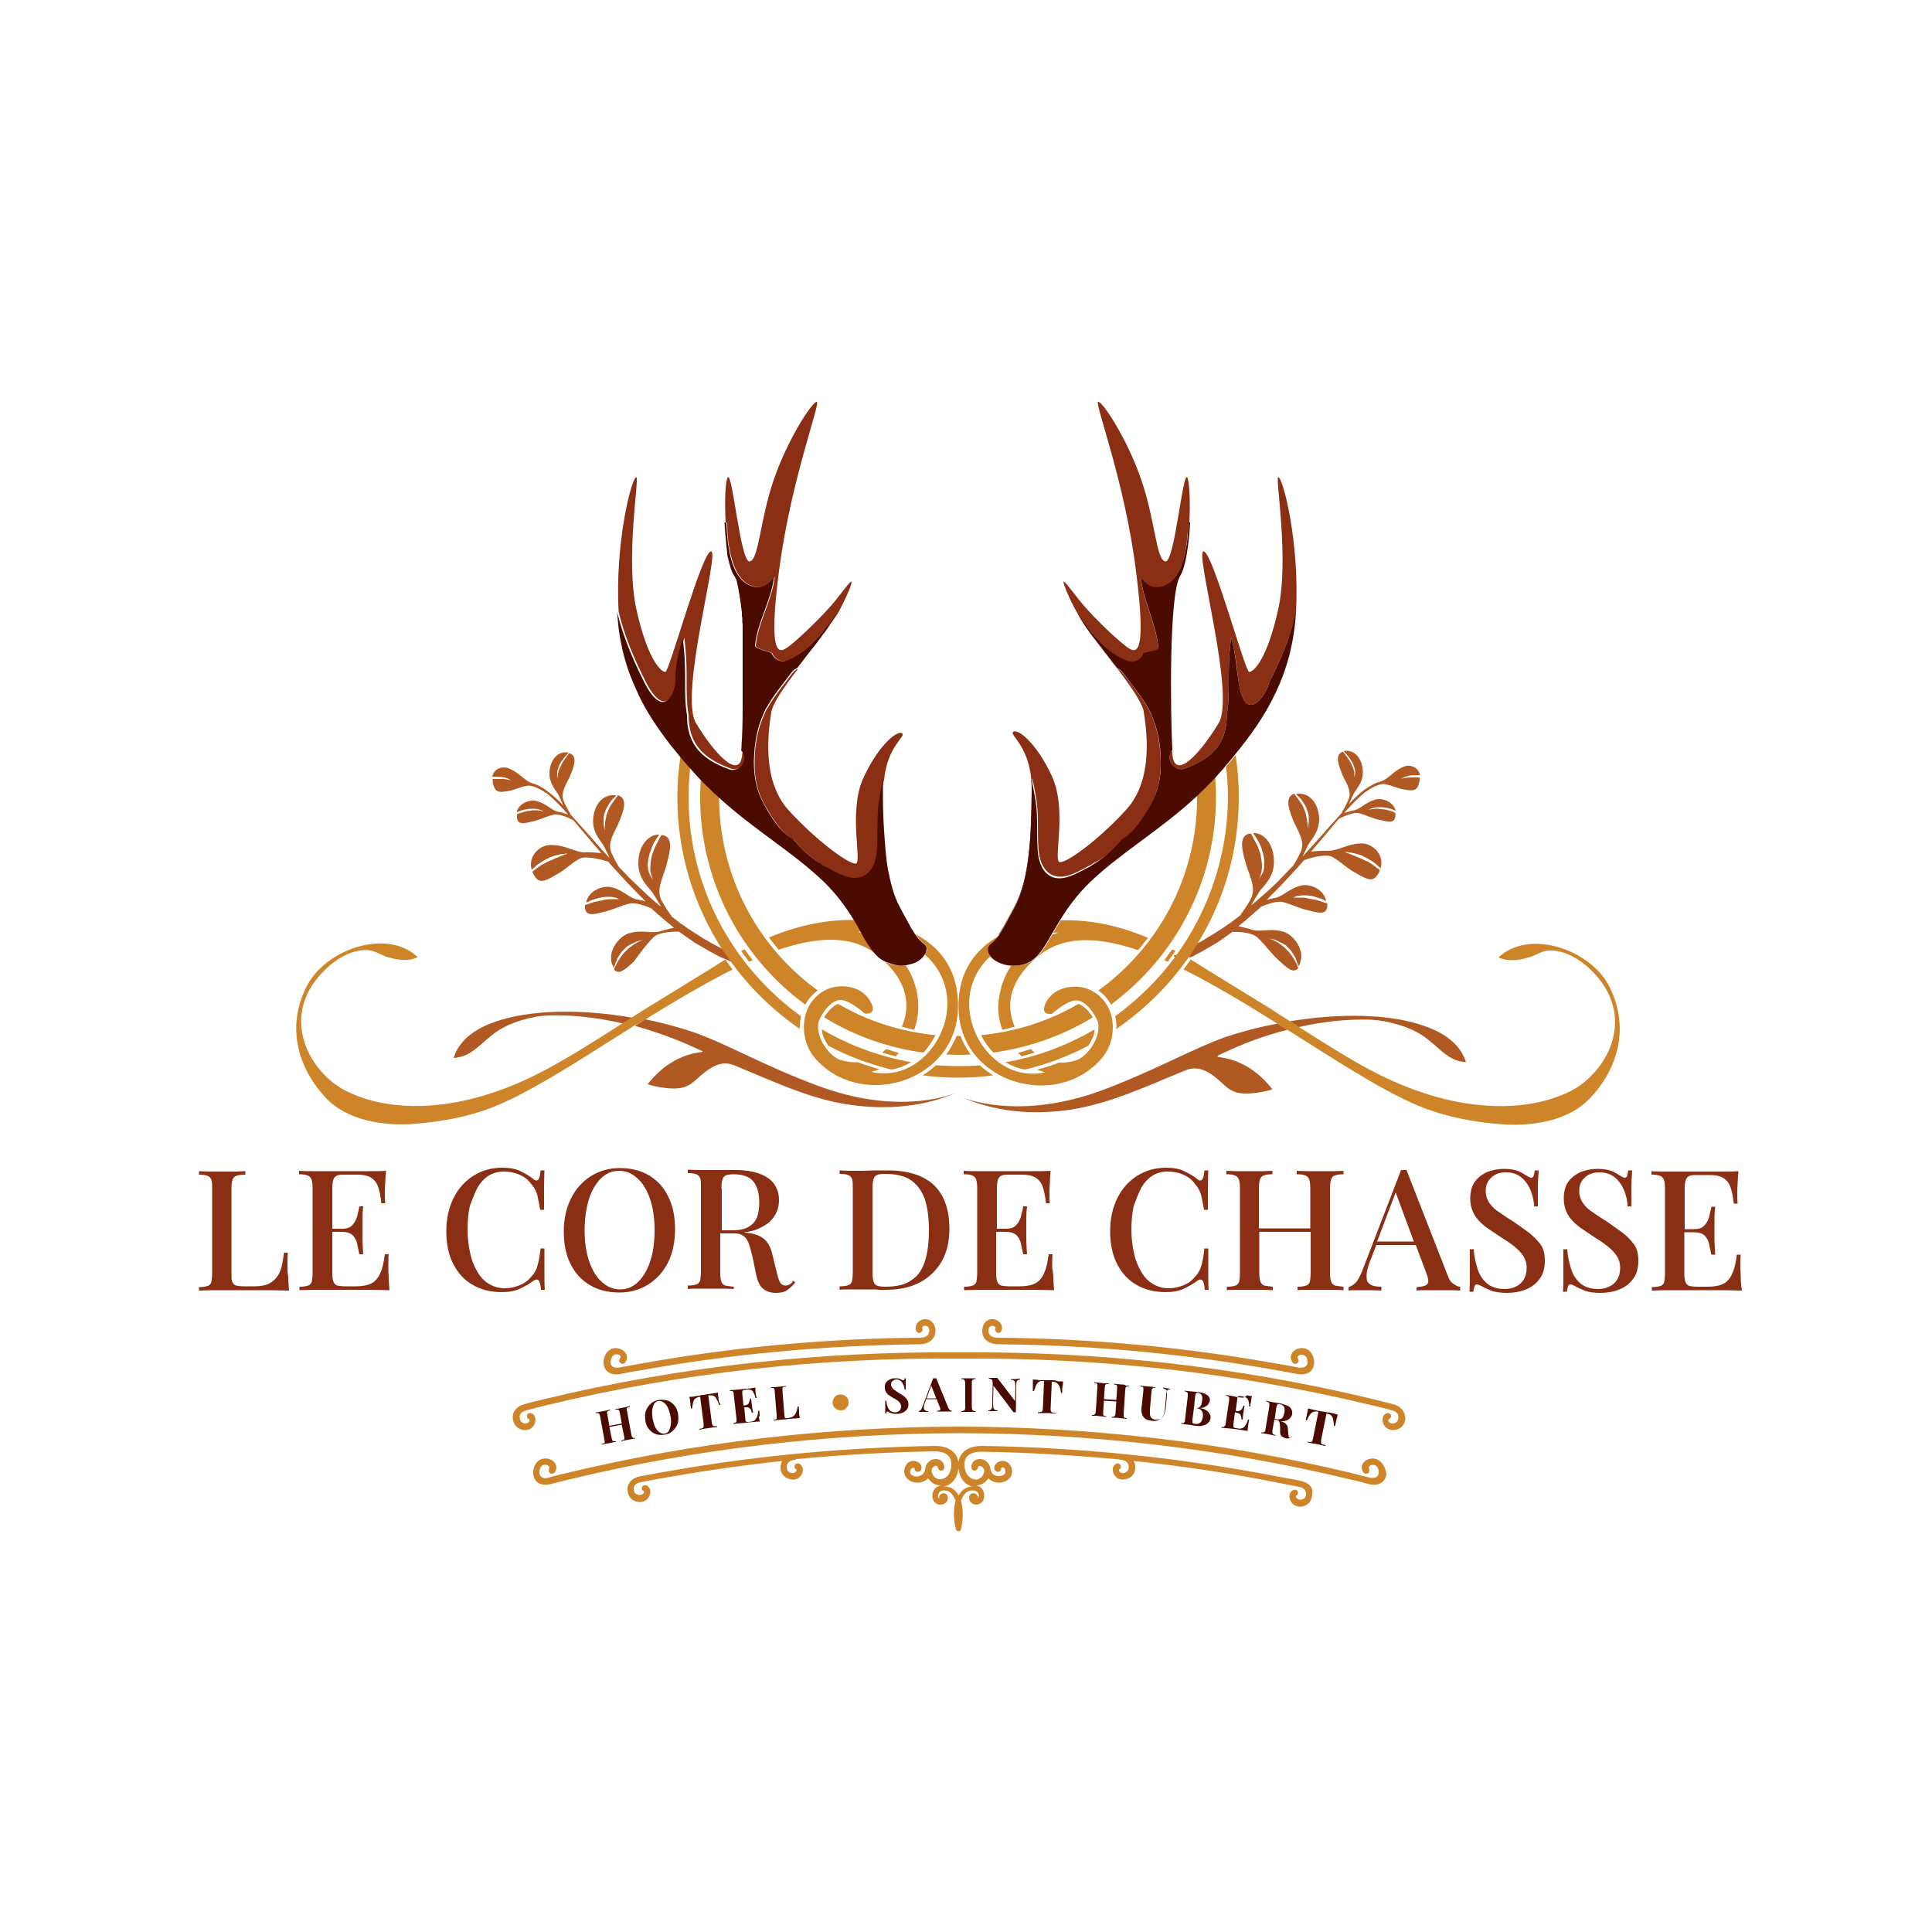 <?xml version="1.0" encoding="utf-8"?>
<!-- Generator: Adobe Illustrator 27.4.1, SVG Export Plug-In . SVG Version: 6.00 Build 0)  -->
<svg version="1.1" id="Layer_1" xmlns="http://www.w3.org/2000/svg" xmlns:xlink="http://www.w3.org/1999/xlink" x="0px" y="0px"
	 viewBox="0 0 500 500" style="enable-background:new 0 0 500 500;" xml:space="preserve">
<style type="text/css">
	.st0{fill:none;}
	.st1{fill:#8A2F14;}
	.st2{fill:#B05922;}
	.st3{fill:#CE852A;}
	.st4{fill:#4C0B00;}
</style>
<g>
	<polygon class="st0" points="361.2,308.6 356.4,321.3 365.9,321.3 	"/>
	<path class="st0" d="M308.6,368.1c0,0.2,0.1,0.3,0.2,0.3c0.1,0.1,0.3,0.1,0.5,0.1c0.6,0.1,1-0.1,1.4-0.4c0.3-0.3,0.5-0.8,0.6-1.5
		c0.1-0.6,0-1.1-0.3-1.5c-0.3-0.4-0.8-0.6-1.5-0.7l-0.5-0.1l-0.4,3.1C308.6,367.7,308.6,367.9,308.6,368.1z"/>
	<path class="st0" d="M331.4,367.3c0.3-0.1,0.5-0.4,0.6-0.6c0.1-0.3,0.2-0.6,0.3-1c0.1-0.6,0.1-1.2-0.1-1.5
		c-0.2-0.4-0.5-0.6-1.1-0.7c-0.3-0.1-0.5,0-0.6,0.1c-0.1,0.1-0.2,0.4-0.3,0.8l-0.5,3l0.5,0.1C330.8,367.5,331.1,367.5,331.4,367.3z"
		/>
	<path class="st0" d="M273.9,241.2c-0.5,0-0.9,0.1-1.4,0.1c-0.1,0.2-0.2,0.4-0.3,0.5C272.8,241.7,273.3,241.4,273.9,241.2z"/>
	<path class="st0" d="M310.4,364c0.2-0.2,0.4-0.4,0.5-0.7c0.1-0.3,0.2-0.6,0.2-1c0.1-0.6,0-1.1-0.1-1.4c-0.2-0.3-0.4-0.5-0.9-0.6
		c-0.3,0-0.5,0-0.6,0.1c-0.1,0.1-0.2,0.4-0.2,0.8l-0.3,2.8l0.5,0.1C309.9,364.3,310.2,364.2,310.4,364z"/>
	<polygon class="st0" points="241,358.6 239.8,361.9 242.3,361.9 	"/>
	<path class="st0" d="M235.8,305.3c-1.6-1.1-3.9-1.6-6.7-1.6c-1.3,0-2.2,0.2-2.6,0.7c-0.4,0.5-0.6,1.5-0.6,3v21.8
		c0,1.5,0.2,2.5,0.6,3c0.4,0.5,1.3,0.7,2.6,0.7c2.9,0,5.2-0.6,6.9-1.7c1.6-1.2,2.8-2.8,3.5-5c0.7-2.2,1-4.9,1-8.1
		c0-3.3-0.4-6-1.1-8.1C238.6,308,237.4,306.4,235.8,305.3z"/>
	<path class="st0" d="M193.8,317.3c1-0.7,1.7-1.5,2.1-2.6c0.4-1.1,0.5-2.3,0.5-3.6c0-2.3-0.5-4.1-1.5-5.4c-1-1.3-2.7-1.9-5.2-1.9
		c-1.3,0-2.1,0.2-2.5,0.7s-0.6,1.5-0.6,3v10.7h2.6C191.3,318.3,192.8,318,193.8,317.3z"/>
	<path class="st0" d="M169.7,369.4c0.3,0.6,0.7,1,1.1,1.3c0.4,0.3,0.8,0.4,1.3,0.3c0.5-0.1,0.8-0.3,1.1-0.7c0.3-0.4,0.5-1,0.5-1.6
		c0.1-0.7,0.1-1.4-0.1-2.3c-0.1-0.9-0.4-1.6-0.7-2.2c-0.3-0.6-0.7-1-1.1-1.3c-0.4-0.3-0.8-0.4-1.3-0.3c-0.5,0.1-0.8,0.3-1.1,0.7
		c-0.3,0.4-0.5,1-0.5,1.6c-0.1,0.7-0.1,1.4,0.1,2.3C169.1,368.1,169.4,368.8,169.7,369.4z"/>
	<path class="st0" d="M165.2,331.7c1.3-1.3,2.4-3.1,3.1-5.4c0.7-2.3,1.1-5,1.1-8c0-3.1-0.4-5.8-1.2-8.1c-0.8-2.3-1.9-4-3.3-5.3
		c-1.4-1.2-3-1.9-4.7-1.9c-1.8,0-3.4,0.7-4.7,2c-1.3,1.3-2.4,3.1-3.1,5.4c-0.7,2.3-1.1,5-1.1,8c0,3.1,0.4,5.8,1.2,8.1
		c0.8,2.3,1.9,4,3.3,5.3c1.4,1.2,3,1.9,4.7,1.9C162.3,333.7,163.9,333.1,165.2,331.7z"/>
	<path class="st0" d="M222.1,241.2c0.4,0.2,0.9,0.3,1.3,0.5c-0.1-0.1-0.2-0.3-0.2-0.4C222.8,241.3,222.5,241.3,222.1,241.2z"/>
	<g>
		<path class="st1" d="M227,247.2c0.6,0.7,1.2,1.2,1.9,1.6c0,0,0,0,0,0C228.2,248.4,227.6,247.8,227,247.2
			C227,247.2,227,247.2,227,247.2z"/>
		<path class="st1" d="M234.4,249.8C234.4,249.8,234.4,249.8,234.4,249.8c0.2,0,0.4,0,0.6-0.1C234.8,249.8,234.6,249.8,234.4,249.8z
			"/>
		<path class="st1" d="M239.4,247.2c-0.3,0.4-0.6,0.8-1.1,1.2C238.7,248,239.1,247.6,239.4,247.2z"/>
		<path class="st1" d="M204.1,209.7c-7.3-8-5.1-21.3-4.5-25.3c0.3-2.3,3.5-6.9,7-11.4c-0.6,0.3-1.2,0.7-1.6,1.3
			c-2.2,3-4.6,5.8-6.4,9c-0.2,0.2-0.3,0.5-0.4,0.7c-0.1,0.3-0.3,0.6-0.4,0.9c-1.8,3.9-2.5,8.1-2.5,12.4c-0.1,4,0.7,7.7,2.7,11.2
			c1.9,3.2,4.1,7,7.4,8.8c2.1,2.5,4.6,4.9,7.4,6.5c0.4,0.3,0.8,0.6,1.3,0.8c-0.6-0.3,0.3,0.2,0.4,0.2c0.3,0.2,0.6,0.3,0.9,0.5
			c0.5,0.3,1.1,0.5,1.6,0.8c1.3,0.6,2.7,1.2,4.2,1.3c4,0.2,5.6-3.4,5.9-6.8c0.4-4.5-0.1-8.9,0.6-13.3c0.3-1.7,0.6-3.5,1-5.2
			c0-0.1,0.1-0.2,0.1-0.2c0,0,0,0,0,0c0.8-8.8,5.7-11.3,4.7-12.1c-1.1-0.9-5.9,2.6-10,11.4c-4.1,8.8-0.3,21.9-2,22.3
			C219.7,223.7,211.4,217.7,204.1,209.7z"/>
		<path class="st1" d="M170.9,188.7c1,1.4,2,2.8,3.1,4.1C172.9,191.5,171.9,190.1,170.9,188.7z"/>
		<path class="st1" d="M186.1,206.2c-0.7-0.7-1.4-1.3-2.1-2C184.7,204.9,185.4,205.6,186.1,206.2c9.6,8.8,19.2,14.2,27.4,22
			c0.4,0.4,0.9,0.8,1.3,1.3c-0.4-0.4-0.8-0.8-1.3-1.3C205.3,220.4,195.7,215.1,186.1,206.2z"/>
		<path class="st1" d="M215.9,230.8c1.1,1.3,2.1,2.5,3,3.8C218,233.3,217.1,232.1,215.9,230.8z"/>
		<path class="st1" d="M162.3,171.1c-0.6-2-1-4-1.4-6.1C161.2,167.1,161.7,169.1,162.3,171.1z"/>
		<path class="st1" d="M164.8,177.9c-0.6-1.3-1.1-2.6-1.6-3.9C163.7,175.3,164.2,176.6,164.8,177.9z"/>
		<path class="st1" d="M235.9,249.5c0.6-0.2,1.2-0.4,1.7-0.7C237.1,249.1,236.5,249.3,235.9,249.5z"/>
		<path class="st1" d="M180.6,193.3c2.1,2.8,5.3,4.4,8.5,5.6c1.6,0.6,3.4-0.6,3.8-2.1c0.3-1.1,0-2.1-0.7-2.8c0,0.4,0,0.7-0.1,1
			c-0.5,7.6-7.6-0.5-12-7.9c-4.4-7.4,6.3-44.7,3.9-44.4c-2.4,0.2-10.8,31.2-11.8,31.2c-1.1,0-4.6-3.1-7.5-16.2
			c-2.9-13.1,0.8-34.1,0-34.2c-1.2-0.2-5.6,17-4.6,34.8c0.1,1.2,0.2,2.3,0.3,3.4c-0.1-1.1-0.2-2.2-0.3-3.4c0,0,0,0,0,0
			c1.5,6.4,4.2,12.6,7.2,18.5c5.2,9.8,7.9,1.6,7.9-0.6c-0.1-3.9,0.8-7.6,1.9-11.2c0.1,1,0.2,1.9,0.3,2.9c0.3,2.9,0.3,5.8,0.3,8.7
			c0,2.6,0,5.6,0.5,8.4c0,0,0,0,0,0.1C178.2,187.9,178.8,190.9,180.6,193.3z"/>
		<path class="st1" d="M187.9,138.3c0.1,1,0.2,2,0.3,2.9C188.1,140.3,188,139.3,187.9,138.3z"/>
		<path class="st1" d="M187.9,138.1c0,0.1,0,0.1,0,0.2C187.9,138.2,187.9,138.2,187.9,138.1z"/>
		<path class="st1" d="M187.7,135.3c0,0,0-0.1,0-0.1c0,0,0,0,0,0C187.7,135.2,187.7,135.3,187.7,135.3z"/>
		<path class="st1" d="M187.7,135.3c0,0.9,0.1,1.9,0.2,2.8C187.8,137.2,187.8,136.2,187.7,135.3z"/>
		<path class="st1" d="M216.7,158.9c-0.4,0.8-0.9,1.6-1.4,2.4C215.8,160.5,216.2,159.7,216.7,158.9z"/>
		<path class="st1" d="M216.7,158.8C216.7,158.8,216.7,158.8,216.7,158.8C216.7,158.9,216.7,158.9,216.7,158.8
			C216.7,158.9,216.7,158.8,216.7,158.8z"/>
		<path class="st1" d="M188.2,135.3c0,3,0.3,6.1,1.1,9c0.8,3.1,2.4,6.6,5.8,7.5c2.4,0.6,4.2-0.7,5.4-2.5c-0.6,5.9-4.4,11.9-4.9,17.8
			c-0.1,0.8,3.8,1.5,4.3,2c0.5,1.4,2.2,2.4,3.7,1.9c5.8-2,9.8-7.4,13.2-12.2c2.4-4.4,4-8.4,3.5-8.3c-0.6,0.2-3.5,4.3-5,6
			c-3.4,3.9-9.2,9.4-11.3,10.9c-2.1,1.5-5.4,3.7-2.4-19.6c3-23.3,10.8-43.5,9.8-43.8c-1-0.3-7.4,9.3-11.1,20
			c-3.7,10.7-3.9,21-6.3,21.3c-2.4,0.3-4.5-23.9-5.7-21.7c-0.6,1-0.8,6.2-0.5,11.6C187.9,135.2,188,135.3,188.2,135.3z"/>
		<path class="st1" d="M261.6,249.9C261.6,249.9,261.6,249.8,261.6,249.9c-2.4-0.2-4.3-1.3-5.2-2.5c0,0-0.1,0.1-0.1,0.1
			C257.3,248.7,259.2,249.7,261.6,249.9z"/>
		<path class="st1" d="M317.5,184.9c0.5-2.8,0.5-5.8,0.5-8.4c0-2.9,0-5.8,0.3-8.7c0.1-1,0.2-1.9,0.3-2.9c1.1,3.7,1.4,7.4,1.9,11.2
			c1.8,12.6,7.7,2.8,7.9,0.6c2.9-5.6,5.4-11.5,6.9-17.6c0-0.3,0.1-0.5,0.1-0.8c1-17.7-3.4-34.9-4.6-34.8c-0.8,0.1,2.9,21.1,0,34.2
			c-2.9,13.1-6.4,16.2-7.5,16.2c-1.1,0-9.4-31-11.8-31.2c-2.4-0.2,8.3,37.1,3.9,44.4c-4.4,7.4-11.5,15.5-12,7.9c0-0.3,0-0.5-0.1-0.8
			c-0.6,0.7-0.8,1.6-0.5,2.6c0.4,1.5,2.2,2.7,3.8,2.1c3.3-1.2,6.4-2.8,8.5-5.6C316.9,190.9,317.5,187.9,317.5,184.9
			C317.5,185,317.5,184.9,317.5,184.9z"/>
		<path class="st1" d="M290.3,217.3c3.4-1.8,5.6-5.6,7.4-8.8c2-3.5,2.7-7.2,2.7-11.2c-0.1-4.2-0.7-8.5-2.5-12.4
			c-0.1-0.3-0.3-0.6-0.4-0.9c-0.1-0.3-0.2-0.5-0.4-0.7c-1.8-3.2-4.2-6.1-6.4-9c-0.4-0.6-1-1-1.6-1.3c-2.6-3.4-5.3-6.8-7-9.1
			c-1.1-1.6-2.2-3.3-3.2-5c3.4,4.8,7.4,10.3,13.2,12.3c1.5,0.5,3.1-0.5,3.7-1.9c0.5-0.5,4.1-0.7,4-1.5c-0.5-5.9-4-12.5-4.6-18.4
			c1.2,1.8,3,3.1,5.4,2.5c3.4-0.9,5-4.4,5.8-7.5c0.7-2.9,1-6,1.1-9c0.1,0,0.2,0,0.3-0.1c0.3-5.5,0-10.6-0.5-11.7
			c-1.2-2.1-3.3,22.1-5.7,21.7c-2.4-0.3-2.6-10.7-6.3-21.3c-3.7-10.7-10.1-20.3-11.1-20c-1,0.3,6.9,20.5,9.8,43.8
			c3,23.3-0.3,21.1-2.4,19.6c-2.1-1.5-7.9-6.9-11.3-10.9c-1.5-1.7-4.4-5.8-5-6c-0.6-0.2,2.6,7.7,6.7,13.2c4.1,5.6,13.4,16.5,14,20.5
			c0.6,4.1,2.8,17.3-4.5,25.3c-7.3,8-15.6,14-17.3,13.6c-1.7-0.4,2.1-13.5-2-22.3c-4.1-8.8-8.9-12.3-10-11.4
			c-1.1,0.9,4.9,3.9,4.8,15.1c-0.1,11.3-0.5,22.7-4.4,30c-2.3,4.3-3.4,6.3-4.3,7.5c0.1-0.1,0.2-0.1,0.3-0.2c0.9-1.2,2-3.3,4.2-7.4
			c3.9-7.4,4.2-18.8,4.4-30c0-1.1,0-2.1-0.1-3c0,0.1,0.1,0.2,0.1,0.2c0.4,1.7,0.7,3.5,1,5.2c0.7,4.5,0.2,8.9,0.6,13.3
			c0.3,3.4,1.9,6.9,5.9,6.8c1.5-0.1,2.8-0.6,4.2-1.3c0.5-0.3,1.1-0.5,1.6-0.8c0.3-0.2,0.6-0.3,0.9-0.5c0.1-0.1,1-0.5,0.4-0.2
			c0.5-0.2,0.9-0.5,1.3-0.8C285.7,222.2,288.2,219.8,290.3,217.3z"/>
		<path class="st1" d="M74.4,327.9c0-1.5,0-2.7,0.1-3.7h-1c-0.2,1.5-0.4,2.8-0.7,3.9c-0.3,1.1-0.8,2-1.4,2.7
			c-0.6,0.7-1.3,1.2-2.2,1.6c-0.9,0.3-1.9,0.5-3.2,0.5h-2.8c-0.9,0-1.6-0.1-2.1-0.2c-0.5-0.2-0.8-0.5-1-1c-0.2-0.5-0.2-1.2-0.2-2.2
			v-21.8c0-1.1,0.1-1.9,0.3-2.4c0.2-0.5,0.5-0.9,1-1c0.5-0.2,1.3-0.3,2.3-0.3v-0.9c-0.7,0-1.6,0.1-2.7,0.1c-1.1,0-2.2,0-3.3,0
			c-1.2,0-2.4,0-3.4,0c-1.1,0-1.9-0.1-2.6-0.1v0.9c1,0,1.7,0.1,2.2,0.3c0.5,0.2,0.8,0.5,1,1s0.2,1.3,0.2,2.4v21.7
			c0,1-0.1,1.8-0.2,2.4c-0.2,0.5-0.5,0.9-1,1c-0.5,0.2-1.2,0.3-2.2,0.3v0.9c1.1,0,2.3-0.1,3.6-0.1c1.2,0,2.5,0,3.7,0
			c1.2,0,2.3,0,3.4,0c1,0,1.9,0,2.6,0c1.5,0,3.1,0,5,0c1.9,0,3.5,0.1,5,0.1c-0.1-1.2-0.2-2.4-0.2-3.5
			C74.4,329.3,74.4,328.4,74.4,327.9z"/>
		<path class="st1" d="M100.5,327.9c0-1.4,0-2.5,0.1-3.3h-1c-0.3,2.1-0.6,3.7-1.2,4.9c-0.5,1.2-1.3,2.1-2.2,2.6
			c-1,0.5-2.3,0.8-4,0.8h-2.8c-0.9,0-1.6-0.1-2.1-0.2c-0.5-0.2-0.8-0.5-1-1c-0.2-0.5-0.3-1.2-0.3-2.2v-10.7h2.4
			c1.3,0,2.2,0.3,2.8,0.8c0.6,0.6,1,1.3,1.2,2.2c0.2,0.9,0.4,1.8,0.6,2.8h1c-0.1-1.7-0.2-2.9-0.2-3.8c0-0.9,0-1.7,0-2.4s0-1.5,0-2.4
			c0-0.9,0-2.1,0.2-3.8h-1c-0.1,0.6-0.2,1.2-0.4,1.8c-0.1,0.7-0.3,1.3-0.6,1.9c-0.3,0.6-0.7,1.1-1.2,1.5c-0.5,0.4-1.3,0.6-2.2,0.6
			H86v-10.5c0-1,0.1-1.8,0.3-2.3c0.2-0.5,0.5-0.8,1-1c0.5-0.2,1.2-0.2,2.1-0.2h3c1.5,0,2.6,0.2,3.5,0.7c0.8,0.5,1.5,1.2,1.9,2.3
			c0.4,1.1,0.7,2.5,0.9,4.4h1c0-0.3-0.1-0.7-0.1-1.2c0-0.5,0-1,0-1.6s0-1.3,0.1-2.4c0-1,0.1-2.1,0.2-3.2c-1.3,0.1-2.9,0.1-4.6,0.1
			c-1.7,0-3.2,0-4.6,0c-0.7,0-1.5,0-2.6,0c-1,0-2.2,0-3.4,0c-1.2,0-2.4,0-3.7,0c-1.2,0-2.4,0-3.6-0.1v0.9c1,0,1.7,0.1,2.2,0.3
			s0.8,0.5,1,1c0.2,0.5,0.3,1.3,0.3,2.4v21.7c0,1-0.1,1.8-0.2,2.4c-0.2,0.5-0.5,0.9-1,1c-0.5,0.2-1.2,0.3-2.2,0.3v0.9
			c1.1,0,2.3-0.1,3.6-0.1c1.2,0,2.5,0,3.7,0c1.2,0,2.3,0,3.4,0c1,0,1.9,0,2.6,0c1.5,0,3.1,0,5,0c1.9,0,3.5,0.1,5,0.1
			c-0.1-1.2-0.2-2.3-0.2-3.4C100.5,329.4,100.5,328.5,100.5,327.9z"/>
		<path class="st1" d="M123.5,307.5c0.8-1.4,1.7-2.4,2.9-3.2c1.1-0.7,2.4-1.1,3.9-1.1c1.4,0,2.7,0.2,3.9,0.7
			c1.2,0.5,2.3,1.2,3.1,2.3c0.5,0.6,0.9,1.1,1.2,1.7c0.3,0.6,0.6,1.3,0.7,2.1c0.2,0.8,0.4,1.9,0.6,3.1h1c0-2.6,0-4.7,0-6.2
			c0-1.6,0.1-2.9,0.1-4h-1c-0.1,1.3-0.3,2-0.6,2.4c-0.3,0.3-0.8,0.3-1.3-0.2c-1-0.8-2.1-1.4-3.3-2c-1.2-0.6-2.8-0.9-4.7-0.9
			c-2.8,0-5.3,0.7-7.5,2.1c-2.2,1.4-3.9,3.3-5.1,5.7c-1.2,2.4-1.9,5.3-1.9,8.6c0,3.3,0.6,6.2,1.8,8.5c1.2,2.4,2.9,4.2,5,5.4
			c2.2,1.3,4.7,1.9,7.6,1.9c1.9,0,3.4-0.3,4.7-0.9c1.2-0.6,2.4-1.2,3.4-2c0.6-0.4,1.1-0.5,1.4-0.1c0.3,0.3,0.5,1.1,0.6,2.4h1
			c-0.1-1.1-0.1-2.5-0.1-4.2c0-1.6,0-3.8,0-6.5h-1c-0.2,1.9-0.5,3.4-0.8,4.5c-0.3,1.1-0.9,2.1-1.7,2.9c-0.8,1-1.8,1.7-3.1,2.2
			c-1.3,0.5-2.5,0.7-3.7,0.7c-1.5,0-2.8-0.4-4-1.1c-1.2-0.7-2.2-1.7-3-3.1c-0.8-1.3-1.5-2.9-1.9-4.8c-0.4-1.8-0.7-3.9-0.7-6.2
			c0-2.2,0.2-4.3,0.6-6.1C122.2,310.5,122.8,308.9,123.5,307.5z"/>
		<path class="st1" d="M168,304.2c-2.2-1.3-4.7-1.9-7.6-1.9c-2.8,0-5.3,0.7-7.5,2.1c-2.2,1.4-3.9,3.3-5.1,5.7
			c-1.2,2.4-1.9,5.3-1.9,8.6c0,3.3,0.6,6.2,1.8,8.5c1.2,2.4,2.9,4.2,5,5.4c2.2,1.3,4.7,1.9,7.6,1.9c2.8,0,5.3-0.7,7.5-2.1
			c2.2-1.4,3.9-3.3,5.1-5.7s1.8-5.3,1.8-8.6c0-3.4-0.6-6.2-1.8-8.5C171.8,307.3,170.1,305.5,168,304.2z M168.3,326.3
			c-0.7,2.3-1.8,4.1-3.1,5.4c-1.3,1.3-2.9,2-4.7,2c-1.7,0-3.3-0.6-4.7-1.9c-1.4-1.2-2.5-3-3.3-5.3c-0.8-2.3-1.2-5-1.2-8.1
			c0-3,0.4-5.7,1.1-8c0.7-2.3,1.8-4.1,3.1-5.4c1.3-1.3,2.9-2,4.7-2c1.7,0,3.3,0.6,4.7,1.9c1.4,1.2,2.5,3,3.3,5.3
			c0.8,2.3,1.2,5,1.2,8.1C169.4,321.3,169.1,324,168.3,326.3z"/>
		<path class="st1" d="M204.5,332.3c-0.3,0.2-0.7,0.4-1.2,0.4c-0.6,0-1.1-0.3-1.4-0.8c-0.3-0.5-0.6-1.4-0.9-2.7l-1.1-4.5
			c-0.4-1.8-1.1-3.1-2.1-4c-1-0.9-2.6-1.5-4.8-1.7c-0.1,0-0.3,0-0.4-0.1c1.1-0.1,2-0.3,2.9-0.6c1.5-0.6,2.8-1.3,3.7-2.1
			c0.9-0.9,1.5-1.8,1.9-2.8c0.4-1,0.5-2,0.5-2.9c0-1.5-0.4-2.8-1.2-4c-0.8-1.2-2-2-3.7-2.7c-1.6-0.6-3.7-1-6.2-1c-0.5,0-1.4,0-2.7,0
			s-2.6,0-4,0c-1,0-2.1,0-3.2,0s-1.9-0.1-2.6-0.1v0.9c1,0,1.7,0.1,2.2,0.3c0.5,0.2,0.8,0.5,1,1c0.2,0.5,0.2,1.3,0.2,2.4v21.7
			c0,1-0.1,1.8-0.2,2.4c-0.2,0.5-0.5,0.9-1,1c-0.5,0.2-1.2,0.3-2.2,0.3v0.9c0.7-0.1,1.5-0.1,2.6-0.1c1.1,0,2.2,0,3.4,0
			c1.1,0,2.2,0,3.3,0c1.1,0,1.9,0.1,2.6,0.1V333c-1-0.1-1.7-0.2-2.2-0.3c-0.5-0.2-0.8-0.5-1-1c-0.2-0.5-0.3-1.3-0.3-2.4v-10.1h3h0.7
			c1.1,0,1.9,0.3,2.5,0.8c0.6,0.5,1,1.2,1.3,2.2c0.3,0.9,0.6,2,0.9,3.3l0.9,4.4c0.4,1.8,1,3.1,1.9,3.7c0.9,0.7,2,1,3.2,1
			c1.2,0,2.2-0.2,2.9-0.7c0.7-0.5,1.4-1.1,2.1-2l-0.6-0.5C205.2,331.7,204.9,332.1,204.5,332.3z M186.7,307.6c0-1.5,0.2-2.5,0.6-3
			s1.2-0.7,2.5-0.7c2.4,0,4.2,0.6,5.2,1.9c1,1.3,1.5,3.1,1.5,5.4c0,1.3-0.2,2.6-0.5,3.6c-0.4,1.1-1.1,2-2.1,2.6c-1,0.7-2.5,1-4.5,1
			h-2.6V307.6z"/>
		<path class="st1" d="M229.8,302.9c-0.8,0-1.9,0-3.2,0c-1.3,0-2.5,0.1-3.5,0.1c-1,0-2.1,0-3.2,0c-1.1,0-1.9-0.1-2.6-0.1v0.9
			c1,0,1.7,0.1,2.2,0.3c0.5,0.2,0.8,0.5,1,1s0.2,1.3,0.2,2.4v21.7c0,1-0.1,1.8-0.2,2.4c-0.2,0.5-0.5,0.9-1,1
			c-0.5,0.2-1.2,0.3-2.2,0.3v0.9c0.7-0.1,1.5-0.1,2.6-0.1c1.1,0,2.1,0,3.3,0c0.6,0,1.4,0,2.1,0c0.8,0,1.6,0,2.3,0.1s1.3,0,1.8,0
			c3.5,0,6.4-0.7,8.8-2c2.4-1.3,4.3-3.2,5.6-5.5c1.3-2.4,1.9-5.1,1.9-8.3c0-4.9-1.3-8.6-3.9-11.2
			C239.2,304.3,235.2,302.9,229.8,302.9z M239.4,326.3c-0.7,2.2-1.8,3.9-3.5,5c-1.6,1.2-3.9,1.7-6.9,1.7c-1.3,0-2.2-0.2-2.6-0.7
			c-0.4-0.5-0.6-1.5-0.6-3v-21.8c0-1.5,0.2-2.5,0.6-3c0.4-0.5,1.3-0.7,2.6-0.7c2.8,0,5.1,0.5,6.7,1.6c1.6,1.1,2.8,2.7,3.6,4.8
			c0.7,2.1,1.1,4.8,1.1,8.1C240.4,321.4,240.1,324.1,239.4,326.3z"/>
		<path class="st1" d="M272.3,327.9c0-1.4,0-2.5,0.1-3.3h-1c-0.3,2.1-0.6,3.7-1.2,4.9c-0.5,1.2-1.3,2.1-2.2,2.6
			c-1,0.5-2.3,0.8-4,0.8h-2.8c-0.9,0-1.6-0.1-2.1-0.2c-0.5-0.2-0.8-0.5-1-1c-0.2-0.5-0.3-1.2-0.3-2.2v-10.7h2.4
			c1.3,0,2.2,0.3,2.8,0.8c0.6,0.6,1,1.3,1.2,2.2c0.2,0.9,0.4,1.8,0.6,2.8h1c-0.1-1.7-0.2-2.9-0.2-3.8c0-0.9,0-1.7,0-2.4s0-1.5,0-2.4
			c0-0.9,0-2.1,0.2-3.8h-1c-0.1,0.6-0.2,1.2-0.4,1.8c-0.1,0.7-0.3,1.3-0.6,1.9c-0.3,0.6-0.7,1.1-1.2,1.5c-0.5,0.4-1.3,0.6-2.2,0.6
			h-2.4v-10.5c0-1,0.1-1.8,0.3-2.3c0.2-0.5,0.5-0.8,1-1c0.5-0.2,1.2-0.2,2.1-0.2h3c1.5,0,2.6,0.2,3.5,0.7c0.8,0.5,1.5,1.2,1.9,2.3
			c0.4,1.1,0.7,2.5,0.9,4.4h1c0-0.3-0.1-0.7-0.1-1.2c0-0.5,0-1,0-1.6s0-1.3,0.1-2.4c0-1,0.1-2.1,0.2-3.2c-1.3,0.1-2.9,0.1-4.6,0.1
			c-1.7,0-3.2,0-4.6,0c-0.7,0-1.5,0-2.6,0c-1,0-2.2,0-3.4,0c-1.2,0-2.4,0-3.7,0c-1.2,0-2.4,0-3.6-0.1v0.9c1,0,1.7,0.1,2.2,0.3
			c0.5,0.2,0.8,0.5,1,1c0.2,0.5,0.3,1.3,0.3,2.4v21.7c0,1-0.1,1.8-0.2,2.4c-0.2,0.5-0.5,0.9-1,1c-0.5,0.2-1.2,0.3-2.2,0.3v0.9
			c1.1,0,2.3-0.1,3.6-0.1c1.2,0,2.5,0,3.7,0c1.2,0,2.3,0,3.4,0c1,0,1.9,0,2.6,0c1.5,0,3.1,0,5,0c1.9,0,3.5,0.1,5,0.1
			c-0.1-1.2-0.2-2.3-0.2-3.4S272.3,328.5,272.3,327.9z"/>
		<path class="st1" d="M295.3,307.5c0.8-1.4,1.7-2.4,2.9-3.2c1.1-0.7,2.4-1.1,3.9-1.1c1.4,0,2.7,0.2,3.9,0.7
			c1.2,0.5,2.3,1.2,3.1,2.3c0.5,0.6,0.9,1.1,1.2,1.7c0.3,0.6,0.6,1.3,0.7,2.1c0.2,0.8,0.4,1.9,0.6,3.1h1c0-2.6,0-4.7,0-6.2
			c0-1.6,0.1-2.9,0.1-4h-1c-0.1,1.3-0.3,2-0.6,2.4c-0.3,0.3-0.8,0.3-1.3-0.2c-1-0.8-2.1-1.4-3.3-2c-1.2-0.6-2.8-0.9-4.7-0.9
			c-2.8,0-5.3,0.7-7.5,2.1c-2.2,1.4-3.9,3.3-5.1,5.7c-1.2,2.4-1.9,5.3-1.9,8.6c0,3.3,0.6,6.2,1.8,8.5c1.2,2.4,2.9,4.2,5,5.4
			c2.2,1.3,4.7,1.9,7.6,1.9c1.9,0,3.4-0.3,4.7-0.9c1.2-0.6,2.4-1.2,3.4-2c0.6-0.4,1.1-0.5,1.4-0.1c0.3,0.3,0.5,1.1,0.6,2.4h1
			c-0.1-1.1-0.1-2.5-0.1-4.2c0-1.6,0-3.8,0-6.5h-1c-0.2,1.9-0.5,3.4-0.8,4.5c-0.3,1.1-0.9,2.1-1.7,2.9c-0.8,1-1.8,1.7-3.1,2.2
			c-1.3,0.5-2.5,0.7-3.7,0.7c-1.5,0-2.8-0.4-4-1.1c-1.2-0.7-2.2-1.7-3-3.1c-0.8-1.3-1.5-2.9-1.9-4.8c-0.4-1.8-0.7-3.9-0.7-6.2
			c0-2.2,0.2-4.3,0.6-6.1C294,310.5,294.6,308.9,295.3,307.5z"/>
		<path class="st1" d="M341.6,303.1c-1.1,0-2.2,0-3.3,0c-1.1,0-2-0.1-2.7-0.1v0.9c1,0,1.7,0.1,2.2,0.3c0.5,0.2,0.8,0.5,1,1
			c0.2,0.5,0.3,1.3,0.3,2.4v10.3h-13.3v-10.3c0-1.1,0.1-1.9,0.3-2.4c0.2-0.5,0.5-0.9,1-1c0.5-0.2,1.2-0.3,2.2-0.3v-0.9
			c-0.7,0-1.6,0.1-2.6,0.1s-2.1,0-3.3,0c-1.2,0-2.4,0-3.4,0c-1.1,0-1.9-0.1-2.6-0.1v0.9c1,0,1.7,0.1,2.2,0.3c0.5,0.2,0.8,0.5,1,1
			c0.2,0.5,0.3,1.3,0.3,2.4v21.7c0,1-0.1,1.8-0.2,2.4c-0.2,0.5-0.5,0.9-1,1c-0.5,0.2-1.2,0.3-2.2,0.3v0.9c0.7-0.1,1.5-0.1,2.6-0.1
			c1.1,0,2.2,0,3.4,0c1.1,0,2.2,0,3.3,0c1.1,0,1.9,0.1,2.6,0.1V333c-1-0.1-1.7-0.2-2.2-0.3c-0.5-0.2-0.8-0.5-1-1
			c-0.2-0.5-0.3-1.3-0.3-2.4v-10.5h13.3v10.5c0,1-0.1,1.8-0.2,2.4c-0.2,0.5-0.5,0.9-1,1c-0.5,0.2-1.2,0.3-2.2,0.3v0.9
			c0.7-0.1,1.6-0.1,2.7-0.1c1.1,0,2.2,0,3.3,0c1.2,0,2.4,0,3.4,0c1,0,1.9,0.1,2.5,0.1V333c-1-0.1-1.7-0.2-2.2-0.3
			c-0.5-0.2-0.8-0.5-1-1c-0.2-0.5-0.3-1.3-0.3-2.4v-21.7c0-1.1,0.1-1.9,0.3-2.4c0.2-0.5,0.5-0.9,1-1c0.5-0.2,1.2-0.3,2.2-0.3v-0.9
			c-0.6,0-1.5,0.1-2.5,0.1S342.9,303.1,341.6,303.1z"/>
		<path class="st1" d="M374.7,330.2l-10.7-27.4c-0.2,0-0.5,0-0.7,0s-0.5,0-0.7,0l-10.1,26.2c-0.6,1.4-1.1,2.4-1.7,3
			c-0.6,0.6-1.2,0.9-1.8,1.1v0.9c0.4-0.1,0.9-0.1,1.5-0.1c0.5,0,1.2,0,1.9,0c0.8,0,1.6,0,2.5,0c0.9,0,1.8,0.1,2.6,0.1V333
			c-0.9,0-1.7-0.1-2.3-0.3c-0.6-0.2-1-0.6-1.3-1c-0.2-0.5-0.3-1.2-0.2-2.1c0.1-0.9,0.4-2,0.9-3.3l1.6-4.1h10.2l2.7,7.2
			c0.6,1.5,0.7,2.5,0.3,2.9c-0.4,0.5-1.3,0.7-2.8,0.8v0.9c0.6-0.1,1.5-0.1,2.5-0.1c1,0,2.2,0,3.4,0c1,0,1.9,0,2.9,0
			c0.9,0,1.8,0.1,2.5,0.1V333c-0.5,0-1-0.2-1.5-0.6C375.6,332,375.1,331.3,374.7,330.2z M356.4,321.3l4.8-12.7l4.7,12.7H356.4z"/>
		<path class="st1" d="M395.8,319.1c-1.2-0.9-2.5-1.8-3.9-2.8c-1.4-0.9-2.7-1.7-3.8-2.5c-1.1-0.7-2-1.5-2.6-2.4
			c-0.6-0.9-1-1.9-1-3.2c0-1.5,0.5-2.6,1.5-3.5c1-0.9,2.2-1.3,3.7-1.3c1.6,0,2.9,0.4,4,1.3c1,0.8,1.8,1.9,2.4,3.3
			c0.5,1.3,0.9,2.7,0.9,4.2h1c0-1.9,0-3.4,0-4.6c0-1.2,0-2.1,0.1-2.8c0-0.7,0.1-1.3,0.1-1.9h-1c-0.1,0.6-0.2,1.1-0.3,1.4
			c-0.1,0.3-0.3,0.5-0.6,0.5c-0.2,0-0.4-0.1-0.6-0.2c-0.2-0.1-0.5-0.3-0.9-0.5c-0.6-0.4-1.3-0.8-2.1-1.1c-0.8-0.3-2-0.5-3.5-0.5
			c-1.5,0-2.9,0.3-4.3,0.8c-1.3,0.6-2.4,1.4-3.2,2.5s-1.2,2.6-1.2,4.4c0,1.6,0.4,3,1.1,4.2c0.7,1.2,1.7,2.2,2.9,3.1
			c1.2,0.9,2.5,1.7,3.8,2.6c1.3,0.8,2.5,1.6,3.5,2.4c1,0.8,1.8,1.6,2.4,2.5s0.9,2,0.9,3.1c0,1.3-0.3,2.3-0.8,3.1
			c-0.5,0.8-1.2,1.4-2.1,1.8c-0.8,0.4-1.8,0.6-2.8,0.6c-1.9,0-3.4-0.5-4.5-1.4c-1.1-0.9-2-2.2-2.5-3.8c-0.5-1.6-0.9-3.3-1-5.1h-1
			c0,2.1,0,3.9,0,5.3c0,1.4,0,2.5,0,3.4c0,0.9-0.1,1.6-0.1,2.3h1c0.1-0.6,0.2-1.1,0.3-1.4c0.1-0.3,0.3-0.5,0.6-0.5
			c0.3,0,0.8,0.2,1.5,0.6c0.7,0.4,1.5,0.7,2.4,1.1c1,0.3,2.3,0.5,3.9,0.5c1.8,0,3.4-0.3,4.9-0.9c1.5-0.6,2.7-1.5,3.6-2.8
			c0.9-1.2,1.3-2.8,1.3-4.7c0-1.6-0.3-2.9-1-4C397.9,321,396.9,320,395.8,319.1z"/>
		<path class="st1" d="M420,319.1c-1.2-0.9-2.5-1.8-3.9-2.8c-1.4-0.9-2.7-1.7-3.8-2.5c-1.1-0.7-2-1.5-2.6-2.4c-0.6-0.9-1-1.9-1-3.2
			c0-1.5,0.5-2.6,1.5-3.5c1-0.9,2.2-1.3,3.7-1.3c1.6,0,2.9,0.4,4,1.3c1,0.8,1.8,1.9,2.4,3.3c0.5,1.3,0.9,2.7,0.9,4.2h1
			c0-1.9,0-3.4,0-4.6c0-1.2,0-2.1,0.1-2.8c0-0.7,0.1-1.3,0.1-1.9h-1c-0.1,0.6-0.2,1.1-0.3,1.4c-0.1,0.3-0.3,0.5-0.6,0.5
			c-0.2,0-0.4-0.1-0.6-0.2c-0.2-0.1-0.5-0.3-0.9-0.5c-0.6-0.4-1.3-0.8-2.1-1.1c-0.8-0.3-2-0.5-3.5-0.5c-1.5,0-2.9,0.3-4.3,0.8
			c-1.3,0.6-2.4,1.4-3.2,2.5s-1.2,2.6-1.2,4.4c0,1.6,0.4,3,1.1,4.2c0.7,1.2,1.7,2.2,2.9,3.1c1.2,0.9,2.5,1.7,3.8,2.6
			c1.3,0.8,2.5,1.6,3.5,2.4c1,0.8,1.8,1.6,2.4,2.5c0.6,0.9,0.9,2,0.9,3.1c0,1.3-0.3,2.3-0.8,3.1c-0.5,0.8-1.2,1.4-2.1,1.8
			c-0.8,0.4-1.8,0.6-2.8,0.6c-1.9,0-3.4-0.5-4.5-1.4c-1.1-0.9-2-2.2-2.5-3.8c-0.5-1.6-0.9-3.3-1-5.1h-1c0,2.1,0,3.9,0,5.3
			c0,1.4,0,2.5,0,3.4c0,0.9-0.1,1.6-0.1,2.3h1c0.1-0.6,0.2-1.1,0.3-1.4c0.1-0.3,0.3-0.5,0.6-0.5c0.3,0,0.8,0.2,1.5,0.6
			c0.7,0.4,1.5,0.7,2.4,1.1c1,0.3,2.3,0.5,3.9,0.5c1.8,0,3.4-0.3,4.9-0.9c1.5-0.6,2.7-1.5,3.6-2.8c0.9-1.2,1.3-2.8,1.3-4.7
			c0-1.6-0.3-2.9-1-4C422.1,321,421.2,320,420,319.1z"/>
		<path class="st1" d="M450.5,330.5c0-1.1-0.1-2-0.1-2.5c0-1.4,0-2.5,0.1-3.3h-1c-0.3,2.1-0.6,3.7-1.2,4.9c-0.5,1.2-1.3,2.1-2.2,2.6
			c-1,0.5-2.3,0.8-4,0.8h-2.8c-0.9,0-1.6-0.1-2.1-0.2c-0.5-0.2-0.8-0.5-1-1c-0.2-0.5-0.3-1.2-0.3-2.2v-10.7h2.4
			c1.3,0,2.2,0.3,2.8,0.8c0.6,0.6,1,1.3,1.2,2.2c0.2,0.9,0.4,1.8,0.6,2.8h1c-0.1-1.7-0.2-2.9-0.2-3.8c0-0.9,0-1.7,0-2.4s0-1.5,0-2.4
			c0-0.9,0-2.1,0.2-3.8h-1c-0.1,0.6-0.2,1.2-0.4,1.8c-0.1,0.7-0.3,1.3-0.6,1.9c-0.3,0.6-0.7,1.1-1.2,1.5c-0.5,0.4-1.3,0.6-2.2,0.6
			H436v-10.5c0-1,0.1-1.8,0.3-2.3c0.2-0.5,0.5-0.8,1-1c0.5-0.2,1.2-0.2,2.1-0.2h3c1.5,0,2.6,0.2,3.5,0.7c0.8,0.5,1.5,1.2,1.9,2.3
			c0.4,1.1,0.7,2.5,0.9,4.4h1c0-0.3-0.1-0.7-0.1-1.2c0-0.5,0-1,0-1.6s0-1.3,0.1-2.4c0-1,0.1-2.1,0.2-3.2c-1.3,0.1-2.9,0.1-4.6,0.1
			c-1.7,0-3.2,0-4.6,0c-0.7,0-1.5,0-2.6,0c-1,0-2.2,0-3.4,0c-1.2,0-2.4,0-3.7,0c-1.2,0-2.4,0-3.6-0.1v0.9c1,0,1.7,0.1,2.2,0.3
			c0.5,0.2,0.8,0.5,1,1c0.2,0.5,0.3,1.3,0.3,2.4v21.7c0,1-0.1,1.8-0.2,2.4c-0.2,0.5-0.5,0.9-1,1c-0.5,0.2-1.2,0.3-2.2,0.3v0.9
			c1.1,0,2.3-0.1,3.6-0.1c1.2,0,2.5,0,3.7,0c1.2,0,2.3,0,3.4,0c1,0,1.9,0,2.6,0c1.5,0,3.1,0,5,0c1.9,0,3.5,0.1,5,0.1
			C450.6,332.7,450.5,331.6,450.5,330.5z"/>
	</g>
	<g>
		<path class="st2" d="M169,242.7c1.2-1.4,4.5-1.6,6.7-1.6c1.5,1.1,3,2.1,4.3,3c0.7,0.4,1.4,0.8,2.1,1.2c0.7,0.4,1.3,0.8,1.9,1.1
			c0.6,0.3,1.2,0.6,1.7,0.9c0.5,0.3,1,0.5,1.5,0.7c1,0.4,1.7,0.8,2.2,1c-0.8-1.1-1.6-2.2-2.3-3.4c-0.1-0.1-0.3-0.1-0.4-0.2
			c-0.5-0.2-1.1-0.5-1.6-0.8c-0.6-0.3-1.2-0.6-1.8-1c-0.6-0.4-1.3-0.7-2-1.2c-1.4-0.9-2.9-1.8-4.4-2.9c-0.8-0.5-1.5-1.1-2.3-1.7
			c-0.3-0.2-0.6-0.5-0.9-0.7c0,0,0-0.1,0.1-0.1c-0.1,0.1-2.8-3.9-2.9-4.7c-0.8-2.5,0.5-4.8,1.5-8.1c0.7-2.9,2.4-7.8-1.2-8.1
			c-0.4,0.6-0.7,1.2-1.1,2c-0.2,0.4-0.4,0.8-0.6,1.2c-0.2,0.4-0.4,0.9-0.5,1.3c-0.2,0.4-0.3,0.9-0.4,1.3c0,0.2-0.1,0.4-0.1,0.7
			c0,0.2-0.1,0.4-0.1,0.7c0,0.4-0.1,0.9-0.1,1.3c0,0.2,0,0.4,0,0.6c0,0.2,0,0.4,0.1,0.5c0.1,0.3,0.1,0.7,0.2,0.9
			c0.1,0.3,0.2,0.5,0.2,0.7c0.2,0.4,0.3,0.6,0.3,0.6s-0.1-0.2-0.4-0.6c-0.1-0.2-0.2-0.4-0.4-0.7c-0.1-0.1-0.1-0.3-0.2-0.4
			c-0.1-0.2-0.1-0.3-0.2-0.5c-0.1-0.4-0.2-0.8-0.2-1.2c-0.1-0.4-0.1-0.9,0-1.3c0-0.5,0.1-0.9,0.2-1.4c0.1-0.5,0.2-1,0.4-1.4
			c0.2-0.5,0.4-0.9,0.5-1.4c0.2-0.4,0.4-0.9,0.7-1.3c0.2-0.4,0.5-0.8,0.7-1.1c0.1-0.2,0.3-0.4,0.4-0.6c-0.2,0-0.4,0-0.6,0
			c-2.8,0.5-4.9,3.4-4.8,7.8c0.2,3.4,1.9,5.1,3.6,7.1c0.6,0.9,1.5,2.4,2.3,3.8c-0.4-0.3-0.7-0.6-1.1-0.9c-0.8-0.7-1.6-1.4-2.4-2.1
			c-1.6-1.5-3.1-3-4.7-4.5c-0.8-0.8-1.5-1.6-2.3-2.4c-0.1-0.1-0.2-0.2-0.3-0.3c0,0,0,0,0,0c-0.1,0.1-2.2-3.8-2.3-4.5
			c-0.5-2.3,0.8-4.2,2.1-7c0.9-2.3,2.8-6.3-0.2-7.2c0,0.1-0.1,0.1-0.1,0.2c-0.2,0.2-0.4,0.4-0.5,0.7c-0.2,0.2-0.4,0.5-0.6,0.8
			c-0.2,0.3-0.4,0.6-0.6,0.9c-0.2,0.3-0.4,0.6-0.5,0.9c-0.1,0.3-0.3,0.6-0.4,1c-0.1,0.2-0.1,0.3-0.2,0.5c-0.1,0.2-0.1,0.3-0.1,0.5
			c0,0.2-0.1,0.3-0.1,0.5c0,0.2-0.1,0.3-0.1,0.5c0,0.1-0.1,0.3-0.1,0.4c0,0.1,0,0.3,0,0.4c0,0.3,0,0.5-0.1,0.7c0,0.2,0,0.4,0,0.6
			c0,0.3,0,0.5,0,0.5s-0.1-0.2-0.1-0.5c0-0.2-0.1-0.3-0.1-0.6c0-0.2-0.1-0.5-0.1-0.8c0-0.1,0-0.3,0-0.4c0-0.2,0-0.3,0-0.5
			c0-0.2,0-0.3,0-0.5c0-0.2,0.1-0.3,0.1-0.5c0-0.2,0.1-0.3,0.1-0.5c0.1-0.2,0.1-0.3,0.2-0.5c0.1-0.4,0.3-0.7,0.4-1
			c0.2-0.3,0.4-0.6,0.6-1c0.2-0.3,0.4-0.6,0.6-0.9c0.2-0.3,0.4-0.5,0.7-0.7c0.2-0.2,0.4-0.4,0.6-0.6c-0.3-0.1-0.6-0.1-0.9-0.1
			c-2.6,0-4.8,2.3-5.1,6.2c-0.2,3,1.3,4.8,2.7,6.8c0.4,0.8,1,2,1.6,3.3c-1.3-1.4-2.5-2.7-3.7-4.1c-2.4-2.7-4.6-5.2-6.6-7.4
			c0,0,0.1-0.1,0.1-0.1c-0.1,0.1-1.9-3.2-1.9-3.8c-0.4-1.9,0.7-3.5,1.8-5.8c0.8-2,2.3-5.2-0.2-6c0,0.1-0.1,0.1-0.1,0.2
			c-0.3,0.3-0.6,0.7-0.9,1.2c-0.2,0.2-0.3,0.4-0.5,0.7c-0.2,0.2-0.3,0.5-0.4,0.7c-0.3,0.5-0.5,1-0.7,1.5c-0.1,0.2-0.2,0.5-0.2,0.7
			c0,0.1,0,0.2-0.1,0.3c0,0.1,0,0.2,0,0.3c0,0.2,0,0.4,0,0.6c0,0.2,0,0.3,0,0.4c0,0.2,0.1,0.4,0.1,0.4s0,0,0-0.1
			c0-0.1-0.1-0.2-0.1-0.3c0-0.1-0.1-0.3-0.1-0.4c0-0.2-0.1-0.4-0.1-0.6c0-0.1,0-0.2,0-0.3c0-0.1,0-0.2,0-0.4c0-0.3,0.1-0.5,0.2-0.8
			c0.1-0.3,0.2-0.5,0.3-0.8c0.1-0.3,0.2-0.5,0.4-0.8c0.1-0.3,0.3-0.5,0.5-0.7c0.2-0.2,0.3-0.5,0.5-0.7c0.3-0.4,0.7-0.8,1-1.1
			c0,0,0,0,0.1-0.1c-0.2,0-0.5-0.1-0.8-0.1c-2.2,0-4,1.9-4.2,5.2c-0.1,2.5,1.1,3.9,2.2,5.6c0.4,0.7,0.9,1.9,1.4,3
			c-0.7-0.8-1.5-1.5-2.1-2.1c-1-0.9-2-1.6-2.8-2.2c-0.8-0.5-1.5-0.9-2-1.1c-0.5-0.2-0.7-0.3-0.7-0.3l0,0.1c-0.4-0.2-0.7-0.3-0.8-0.3
			c-1.8-0.8-3.1-2.6-5.4-3.6c-1.7-0.9-4.2-0.2-4.6,2c0,0,0.1,0,0.1,0c0.3,0,0.5,0,0.8,0c0.5,0,1,0.1,1.5,0.1c0.2,0,0.5,0.1,0.7,0.1
			c0.2,0,0.4,0.1,0.6,0.2c0.2,0,0.4,0.1,0.5,0.2c0.1,0.1,0.3,0.1,0.4,0.2c0.2,0.1,0.3,0.2,0.3,0.2s-0.1,0-0.3-0.1
			c-0.1,0-0.2-0.1-0.4-0.1c-0.2,0-0.3-0.1-0.5-0.1c-0.4-0.1-0.8-0.1-1.3-0.1c-0.2,0-0.5,0-0.7,0c-0.2,0-0.5,0-0.7,0
			c-0.3,0-0.6,0-0.9,0c0,0.5,0,1,0.2,1.6c0.6,2,1.7,1.9,3.9,1.5c1.7-0.3,2.9-1,4.6-1.3c1.5-0.5,4.8,1.5,5,1.8c0,0,0-0.1,0-0.1
			c0.7,0.5,1.4,1.1,2.2,1.9c1,0.9,2,2,3.1,3.2c0.2,0.2,0.3,0.4,0.5,0.6c-1-0.4-2.3-0.7-2.6-0.7c-1.8-0.5-2.9-2-5.2-2.7
			c-1.9-0.7-4.9,0.4-5.5,2.8c0.3-0.1,0.5-0.2,0.8-0.3c0.3-0.1,0.6-0.2,0.9-0.3c0.3-0.1,0.7-0.1,1-0.2c0.3,0,0.6-0.1,1-0.1
			c0.3,0,0.6,0,0.9,0c0.3,0,0.6,0.1,0.8,0.1c0.2,0.1,0.5,0.1,0.7,0.2c0.2,0,0.4,0.1,0.5,0.2c0.3,0.1,0.4,0.2,0.4,0.2s-0.2,0-0.4-0.1
			c-0.1,0-0.3-0.1-0.5-0.1c-0.2,0-0.4,0-0.7-0.1c-0.2,0-0.5,0-0.8,0c-0.3,0-0.6,0-0.9,0.1c-0.3,0-0.6,0.1-0.9,0.1
			c-0.3,0.1-0.6,0.1-0.9,0.2c-0.3,0.1-0.6,0.2-0.9,0.3c-0.2,0-0.3,0.1-0.4,0.1c-0.1,0.1-0.3,0.1-0.4,0.2c0,0-0.1,0-0.1,0.1
			c0,0.3,0,0.6,0,0.9c0.3,1.7,1.5,1.5,4,0.9c1.9-0.4,3.3-1.2,5.2-1.7c1.3-0.5,4,0.6,5.4,1.4c1.7,2,3.6,4.2,5.5,6.5
			c0.6,0.6,1.1,1.3,1.7,2c-1.6-0.2-3.8-0.3-4.3-0.2c-2.6-0.1-4.8-1.8-8.2-1.9c-3-0.4-6.6,2.6-5.5,6.4c0,0,0,0,0.1-0.1
			c0.2-0.2,0.4-0.4,0.7-0.6c0.2-0.2,0.5-0.5,0.8-0.7c0.3-0.2,0.6-0.4,0.9-0.6c0.3-0.2,0.6-0.4,1-0.6c0.3-0.2,0.7-0.3,1-0.5
			c0.3-0.2,0.7-0.3,1-0.4c0.3-0.1,0.7-0.2,1-0.3c0.3-0.1,0.6-0.1,0.9-0.2c0.3-0.1,0.5-0.1,0.8-0.1c0.2,0,0.4,0,0.6-0.1
			c0.3,0,0.5,0,0.5,0s-0.2,0.1-0.5,0.2c-0.2,0-0.3,0.1-0.6,0.2c-0.2,0.1-0.5,0.2-0.7,0.3c-0.3,0.1-0.5,0.2-0.8,0.3
			c-0.3,0.1-0.6,0.2-0.9,0.4c-0.3,0.1-0.6,0.3-1,0.4c-0.3,0.2-0.7,0.3-1,0.5c-0.3,0.2-0.7,0.3-1,0.5c-0.2,0.1-0.3,0.2-0.5,0.3
			c-0.1,0.1-0.3,0.2-0.4,0.3c-0.3,0.2-0.6,0.4-0.8,0.6c-0.3,0.2-0.5,0.4-0.7,0.5c-0.1,0.1-0.1,0.1-0.2,0.2c0.1,0.3,0.2,0.6,0.4,0.9
			c1.3,2.3,2.8,1.6,5.7-0.1c2.3-1.2,3.7-2.8,5.8-4c1.4-1.1,5.5-0.1,7.7,0.6c0.2,0.2,0.4,0.5,0.6,0.7c0.7,0.8,1.4,1.6,2.2,2.4
			c0.7,0.8,1.5,1.6,2.2,2.4c1.5,1.6,3.1,3.2,4.6,4.7c0,0,0.1,0.1,0.1,0.1c-1-0.3-1.9-0.5-2.2-0.5c-2.2-0.5-3.5-2.3-6.3-3.1
			c-2.4-0.8-6.4,0.8-6.9,3.9c0.1-0.1,0.3-0.1,0.5-0.2c0.3-0.1,0.5-0.3,0.8-0.4c0.3-0.1,0.6-0.2,0.9-0.3c0.3-0.1,0.7-0.2,1-0.3
			c0.3-0.1,0.7-0.1,1-0.2c0.3,0,0.7-0.1,1-0.1c0.3,0,0.6,0,0.9,0c0.3,0,0.6,0,0.8,0.1c0.3,0,0.5,0.1,0.7,0.1c0.2,0,0.4,0.1,0.5,0.2
			c0.3,0.1,0.4,0.2,0.4,0.2s-0.2,0-0.5,0c-0.1,0-0.3,0-0.5,0c-0.2,0-0.4,0-0.7,0c-0.2,0-0.5,0-0.8,0c-0.3,0-0.6,0.1-0.9,0.1
			c-0.3,0-0.6,0.1-0.9,0.2c-0.3,0.1-0.6,0.1-1,0.2c-0.3,0.1-0.6,0.1-1,0.2c-0.3,0.1-0.6,0.2-0.9,0.3c-0.3,0.1-0.6,0.2-0.9,0.3
			c-0.2,0.1-0.5,0.2-0.7,0.2c0,0.3,0,0.5,0,0.8c0.3,2,1.8,1.8,4.9,1c2.4-0.6,4.1-1.5,6.4-2.1c1.4-0.5,4.1,0.4,5.9,1.2
			c0.1,0.1,0.3,0.3,0.4,0.4c0.8,0.7,1.6,1.4,2.4,2.1c0.8,0.7,1.6,1.3,2.4,2c0.2,0.2,0.4,0.3,0.6,0.5c-1.4,0.3-3,0.7-3.4,0.9
			c-2.5,0.7-4.6-0.4-7.7,0.4c-3.1,0.5-6.8,5.4-4.4,9.1c0,0,0,0,0,0.1c0-0.2,0.1-0.3,0.1-0.5c0.1-0.3,0.2-0.6,0.3-0.9
			c0.1-0.3,0.3-0.6,0.4-1c0.1-0.2,0.2-0.3,0.3-0.5c0.1-0.2,0.2-0.3,0.3-0.5c0.2-0.3,0.4-0.7,0.7-1l0.4-0.4c0.1-0.1,0.3-0.3,0.4-0.4
			c0.1-0.1,0.3-0.3,0.4-0.4c0.2-0.1,0.3-0.2,0.5-0.3c0.2-0.1,0.3-0.2,0.5-0.3c0.2-0.1,0.3-0.2,0.5-0.2c0.1-0.1,0.3-0.2,0.4-0.2
			c0.2-0.1,0.3-0.1,0.4-0.2c0.3-0.1,0.5-0.2,0.8-0.3c0.2,0,0.4-0.1,0.6-0.1c0.3-0.1,0.5-0.1,0.5-0.1s-0.2,0.1-0.5,0.2
			c-0.2,0.1-0.3,0.1-0.6,0.2c-0.2,0.1-0.4,0.2-0.7,0.4c-0.1,0.1-0.3,0.1-0.4,0.2c-0.1,0.1-0.3,0.2-0.4,0.3c-0.1,0.1-0.3,0.2-0.4,0.3
			c-0.1,0.1-0.3,0.2-0.4,0.3c-0.1,0.1-0.3,0.2-0.4,0.3c-0.1,0.1-0.3,0.3-0.4,0.4c-0.1,0.1-0.3,0.3-0.4,0.4l-0.4,0.4
			c-0.3,0.3-0.4,0.6-0.7,0.9c-0.2,0.3-0.4,0.6-0.6,0.9c-0.2,0.3-0.3,0.6-0.5,0.9c-0.1,0.3-0.3,0.6-0.4,0.8c-0.1,0.2-0.2,0.5-0.3,0.7
			c1.2,1.4,2.6,0.3,5.1-2C165.8,246.5,167.1,244.6,169,242.7z"/>
		<path class="st2" d="M304.6,247c-0.5,0.2-0.8,0.3-0.8,0.3l0.2,0.5C304.2,247.5,304.4,247.2,304.6,247z"/>
		<path class="st2" d="M308.9,247.4c0.5-0.3,1.1-0.6,1.7-0.9c0.6-0.3,1.2-0.7,1.9-1.1c0.7-0.4,1.4-0.8,2.1-1.2
			c1.4-0.9,2.8-1.9,4.3-3c2.1-0.1,5.5,0.2,6.7,1.6c2,1.9,3.2,3.8,5.3,5.7c2.5,2.3,3.9,3.5,5.1,2c-0.1-0.2-0.2-0.4-0.3-0.7
			c-0.1-0.3-0.2-0.5-0.4-0.8c-0.1-0.3-0.3-0.6-0.5-0.9c-0.2-0.3-0.4-0.6-0.6-0.9c-0.2-0.3-0.4-0.6-0.7-0.9l-0.4-0.4
			c-0.1-0.1-0.3-0.3-0.4-0.4c-0.1-0.1-0.3-0.3-0.4-0.4c-0.1-0.1-0.3-0.2-0.4-0.3c-0.1-0.1-0.3-0.2-0.4-0.3c-0.1-0.1-0.3-0.2-0.4-0.3
			c-0.1-0.1-0.3-0.2-0.4-0.3c-0.1-0.1-0.3-0.1-0.4-0.2c-0.3-0.1-0.5-0.3-0.7-0.4c-0.2-0.1-0.4-0.2-0.6-0.2c-0.3-0.1-0.5-0.2-0.5-0.2
			s0.2,0,0.5,0.1c0.2,0,0.4,0.1,0.6,0.1c0.2,0.1,0.5,0.2,0.8,0.3c0.1,0.1,0.3,0.1,0.4,0.2c0.1,0.1,0.3,0.2,0.4,0.2
			c0.2,0.1,0.3,0.2,0.5,0.2c0.2,0.1,0.3,0.2,0.5,0.3c0.2,0.1,0.3,0.2,0.5,0.3c0.2,0.1,0.3,0.3,0.4,0.4c0.1,0.1,0.3,0.3,0.4,0.4
			l0.4,0.4c0.3,0.3,0.5,0.6,0.7,1c0.1,0.2,0.2,0.3,0.3,0.5c0.1,0.2,0.2,0.3,0.3,0.5c0.2,0.3,0.3,0.7,0.4,1c0.1,0.3,0.2,0.6,0.3,0.9
			c0.1,0.2,0.1,0.3,0.1,0.5c0,0,0,0,0-0.1c2.4-3.7-1.3-8.6-4.4-9.1c-3.1-0.8-5.2,0.3-7.7-0.4c-0.4-0.2-2-0.6-3.4-0.9
			c0.2-0.2,0.4-0.3,0.6-0.5c0.8-0.6,1.6-1.3,2.4-2c0.8-0.7,1.6-1.4,2.4-2.1c0.1-0.1,0.3-0.3,0.4-0.4c1.8-0.8,4.5-1.7,5.9-1.2
			c2.3,0.6,4,1.6,6.4,2.1c3,0.8,4.6,1.1,4.9-1c0-0.3,0-0.5,0-0.8c-0.2-0.1-0.4-0.1-0.7-0.2c-0.3-0.1-0.6-0.2-0.9-0.3
			c-0.3-0.1-0.6-0.2-0.9-0.3c-0.3-0.1-0.6-0.2-1-0.2c-0.3-0.1-0.6-0.1-1-0.2c-0.3,0-0.6-0.1-0.9-0.2c-0.3,0-0.6-0.1-0.9-0.1
			c-0.3,0-0.5,0-0.8,0c-0.2,0-0.5,0-0.7,0c-0.2,0-0.4,0-0.5,0c-0.3,0-0.5,0-0.5,0s0.2-0.1,0.4-0.2c0.1,0,0.3-0.1,0.5-0.2
			c0.2,0,0.4-0.1,0.7-0.1c0.3,0,0.5-0.1,0.8-0.1c0.3,0,0.6,0,0.9,0c0.3,0,0.7,0.1,1,0.1c0.3,0.1,0.7,0.1,1,0.2
			c0.3,0.1,0.7,0.2,1,0.3c0.3,0.1,0.6,0.2,0.9,0.3c0.3,0.1,0.6,0.2,0.8,0.4c0.2,0.1,0.3,0.1,0.5,0.2c-0.5-3.1-4.5-4.8-6.9-3.9
			c-2.8,0.8-4,2.5-6.3,3.1c-0.3,0-1.2,0.2-2.2,0.5c0,0,0.1-0.1,0.1-0.1c1.5-1.5,3.1-3.1,4.6-4.7c0.8-0.8,1.5-1.6,2.2-2.4
			c0.7-0.8,1.5-1.6,2.2-2.4c0.2-0.2,0.4-0.5,0.6-0.7c2.2-0.8,6.2-1.8,7.7-0.6c2.1,1.3,3.5,2.8,5.8,4c2.9,1.7,4.4,2.4,5.7,0.1
			c0.2-0.3,0.3-0.6,0.4-0.9c-0.1,0-0.1-0.1-0.2-0.2c-0.2-0.2-0.5-0.3-0.7-0.5c-0.3-0.2-0.5-0.4-0.8-0.6c-0.1-0.1-0.3-0.2-0.4-0.3
			c-0.2-0.1-0.3-0.2-0.5-0.3c-0.3-0.2-0.6-0.4-1-0.5c-0.3-0.2-0.7-0.3-1-0.5c-0.3-0.1-0.7-0.3-1-0.4c-0.3-0.1-0.6-0.3-0.9-0.4
			c-0.3-0.1-0.6-0.2-0.8-0.3c-0.3-0.1-0.5-0.2-0.7-0.3c-0.2-0.1-0.4-0.1-0.6-0.2c-0.3-0.1-0.5-0.2-0.5-0.2s0.2,0,0.5,0
			c0.2,0,0.4,0,0.6,0.1c0.2,0,0.5,0.1,0.8,0.1c0.3,0.1,0.6,0.1,0.9,0.2c0.3,0.1,0.6,0.2,1,0.3c0.3,0.1,0.7,0.2,1,0.4
			c0.3,0.2,0.7,0.3,1,0.5c0.3,0.2,0.7,0.4,1,0.6c0.3,0.2,0.6,0.4,0.9,0.6c0.3,0.2,0.5,0.4,0.8,0.7c0.2,0.2,0.5,0.4,0.7,0.6
			c0,0,0,0,0.1,0.1c1.1-3.8-2.5-6.8-5.5-6.4c-3.3,0.2-5.5,1.9-8.2,1.9c-0.4-0.1-2.6,0-4.3,0.2c0.6-0.7,1.1-1.3,1.7-2
			c2-2.3,3.8-4.5,5.5-6.5c1.4-0.7,4.1-1.9,5.4-1.4c1.8,0.5,3.2,1.3,5.2,1.7c2.5,0.6,3.8,0.8,4-0.9c0-0.3,0.1-0.6,0-0.9
			c0,0-0.1,0-0.1-0.1c-0.1,0-0.3-0.1-0.4-0.2c-0.1,0-0.3-0.1-0.4-0.1c-0.3-0.1-0.6-0.2-0.9-0.3c-0.3-0.1-0.6-0.1-0.9-0.2
			c-0.3,0-0.6-0.1-0.9-0.1c-0.3,0-0.6-0.1-0.9-0.1c-0.3,0-0.5,0-0.8,0c-0.2,0-0.5,0.1-0.7,0.1c-0.2,0-0.4,0.1-0.5,0.1
			c-0.3,0.1-0.4,0.1-0.4,0.1s0.1-0.1,0.4-0.2c0.1-0.1,0.3-0.2,0.5-0.2c0.2-0.1,0.4-0.1,0.7-0.2c0.2,0,0.5-0.1,0.8-0.1
			c0.3,0,0.6,0,0.9,0c0.3,0,0.6,0.1,1,0.1c0.3,0.1,0.7,0.1,1,0.2c0.3,0.1,0.6,0.2,0.9,0.3c0.3,0.1,0.5,0.2,0.8,0.3
			c-0.6-2.4-3.7-3.5-5.5-2.8c-2.3,0.7-3.4,2.2-5.2,2.7c-0.3,0-1.6,0.4-2.6,0.7c0.2-0.2,0.3-0.4,0.5-0.6c1.1-1.2,2.1-2.3,3.1-3.2
			c0.8-0.8,1.6-1.4,2.2-1.9c0,0,0,0.1,0,0.1c0.2-0.3,3.5-2.4,5-1.8c1.6,0.3,2.8,1,4.6,1.3c2.2,0.4,3.4,0.5,3.9-1.5
			c0.2-0.6,0.2-1.1,0.2-1.6c-0.3,0-0.6,0-0.9,0c-0.3,0-0.5,0-0.7,0c-0.2,0-0.5,0-0.7,0c-0.5,0-0.9,0.1-1.3,0.1
			c-0.2,0-0.4,0.1-0.5,0.1c-0.2,0-0.3,0-0.4,0.1c-0.2,0.1-0.3,0.1-0.3,0.1s0.1-0.1,0.3-0.2c0.1-0.1,0.2-0.1,0.4-0.2
			c0.1-0.1,0.3-0.1,0.5-0.2c0.2-0.1,0.4-0.1,0.6-0.2c0.2,0,0.4-0.1,0.7-0.1c0.5-0.1,1-0.1,1.5-0.1c0.3,0,0.5,0,0.8,0
			c0,0,0.1,0,0.1,0c-0.4-2.2-2.9-3-4.6-2c-2.3,1-3.5,2.9-5.4,3.6c-0.1,0-0.4,0.1-0.8,0.3l0-0.1c0,0-0.3,0.1-0.7,0.3
			c-0.5,0.2-1.2,0.6-2,1.1c-0.8,0.5-1.8,1.2-2.8,2.2c-0.7,0.6-1.4,1.3-2.1,2.1c0.5-1.1,1-2.3,1.4-3c1.2-1.7,2.3-3.1,2.2-5.6
			c-0.2-3.3-2.1-5.2-4.2-5.2c-0.3,0-0.5,0-0.8,0.1c0,0,0,0,0.1,0.1c0.3,0.3,0.7,0.7,1,1.1c0.2,0.2,0.3,0.4,0.5,0.7
			c0.2,0.2,0.3,0.5,0.5,0.7c0.1,0.3,0.3,0.5,0.4,0.8c0.1,0.3,0.2,0.5,0.3,0.8c0.1,0.3,0.1,0.5,0.2,0.8c0,0.1,0,0.3,0,0.4
			c0,0.1,0,0.2,0,0.3c0,0.2,0,0.4-0.1,0.6c0,0.2-0.1,0.3-0.1,0.4c0,0.1-0.1,0.2-0.1,0.3c0,0.1,0,0.1,0,0.1s0-0.1,0.1-0.4
			c0-0.1,0-0.3,0-0.4c0-0.2,0-0.4,0-0.6c0-0.1,0-0.2,0-0.3c0-0.1,0-0.2-0.1-0.3c-0.1-0.2-0.1-0.5-0.2-0.7c-0.2-0.5-0.4-1-0.7-1.5
			c-0.1-0.2-0.3-0.5-0.4-0.7c-0.2-0.2-0.3-0.5-0.5-0.7c-0.3-0.4-0.6-0.8-0.9-1.2c-0.1-0.1-0.1-0.1-0.1-0.2c-2.5,0.8-0.9,4.1-0.2,6
			c1.1,2.3,2.2,3.9,1.8,5.8c0,0.6-1.8,3.8-1.9,3.8c0,0,0.1,0.1,0.1,0.1c-2,2.2-4.2,4.7-6.6,7.4c-1.2,1.3-2.4,2.7-3.7,4.1
			c0.6-1.2,1.1-2.5,1.6-3.3c1.4-2,2.8-3.7,2.7-6.8c-0.3-3.9-2.5-6.2-5.1-6.2c-0.3,0-0.6,0-0.9,0.1c0.2,0.2,0.4,0.4,0.6,0.6
			c0.2,0.2,0.5,0.5,0.7,0.7c0.2,0.3,0.4,0.6,0.6,0.9c0.2,0.3,0.4,0.6,0.6,1c0.2,0.3,0.3,0.7,0.4,1c0.1,0.2,0.1,0.3,0.2,0.5
			c0,0.2,0.1,0.4,0.1,0.5c0,0.2,0.1,0.3,0.1,0.5c0,0.2,0,0.3,0,0.5c0,0.2,0,0.3,0,0.5c0,0.2,0,0.3,0,0.4c0,0.3,0,0.5-0.1,0.8
			c0,0.2-0.1,0.4-0.1,0.6c-0.1,0.3-0.1,0.5-0.1,0.5s0-0.2,0-0.5c0-0.2,0-0.3,0-0.6c0-0.2,0-0.5-0.1-0.7c0-0.1,0-0.3,0-0.4
			c0-0.1-0.1-0.3-0.1-0.4c0-0.1-0.1-0.3-0.1-0.5c0-0.2-0.1-0.3-0.1-0.5c0-0.2-0.1-0.3-0.1-0.5c-0.1-0.2-0.1-0.3-0.2-0.5
			c-0.1-0.3-0.3-0.6-0.4-1c-0.1-0.3-0.3-0.6-0.5-0.9c-0.2-0.3-0.4-0.6-0.6-0.9c-0.2-0.3-0.4-0.5-0.6-0.8c-0.2-0.2-0.4-0.5-0.5-0.7
			c0-0.1-0.1-0.1-0.1-0.2c-2.9,0.9-1.1,4.9-0.2,7.2c1.3,2.8,2.6,4.7,2.1,7c0,0.7-2.2,4.6-2.3,4.5c0,0,0,0,0,0
			c-0.1,0.1-0.2,0.2-0.3,0.3c-0.8,0.8-1.5,1.6-2.3,2.4c-1.5,1.6-3.1,3.1-4.7,4.5c-0.8,0.7-1.6,1.4-2.4,2.1c-0.4,0.3-0.7,0.6-1.1,0.9
			c0.8-1.4,1.7-2.9,2.3-3.8c1.7-2,3.4-3.7,3.6-7.1c0.1-4.4-2-7.4-4.8-7.8c-0.2,0-0.4,0-0.6,0c0.1,0.2,0.3,0.4,0.4,0.6
			c0.2,0.3,0.5,0.7,0.7,1.1c0.2,0.4,0.5,0.8,0.7,1.3c0.2,0.4,0.4,0.9,0.5,1.4c0.2,0.5,0.3,0.9,0.4,1.4c0.1,0.5,0.2,1,0.2,1.4
			c0,0.5,0,0.9,0,1.3c0,0.4-0.1,0.8-0.2,1.2c-0.1,0.2-0.1,0.3-0.2,0.5c-0.1,0.2-0.1,0.3-0.2,0.4c-0.1,0.3-0.3,0.5-0.4,0.7
			c-0.2,0.4-0.4,0.6-0.4,0.6s0.1-0.2,0.3-0.6c0.1-0.2,0.2-0.4,0.2-0.7c0.1-0.3,0.2-0.6,0.2-0.9c0-0.2,0-0.4,0.1-0.5
			c0-0.2,0-0.4,0-0.6c0-0.4,0-0.8-0.1-1.3c0-0.2-0.1-0.4-0.1-0.7c0-0.2-0.1-0.4-0.1-0.7c-0.1-0.4-0.2-0.9-0.4-1.3
			c-0.1-0.4-0.3-0.9-0.5-1.3c-0.2-0.4-0.4-0.8-0.6-1.2c-0.4-0.7-0.7-1.4-1.1-2c-3.6,0.3-2,5.2-1.2,8.1c1.1,3.3,2.3,5.7,1.5,8.1
			c-0.1,0.8-2.8,4.8-2.9,4.7c0,0,0,0.1,0.1,0.1c-0.3,0.2-0.6,0.5-0.9,0.7c-0.8,0.6-1.5,1.2-2.3,1.7c-1.5,1.1-3,2-4.4,2.9
			c-0.7,0.4-1.4,0.8-2,1.2c-0.6,0.4-1.2,0.7-1.8,1c0,0,0,0,0,0c-0.7,1.2-1.5,2.3-2.3,3.5c0,0,0.1,0,0.1-0.1
			C307.9,247.9,308.3,247.7,308.9,247.4z"/>
		<path class="st2" d="M211.7,281c-13.6-5-23.9-11-32.3-13.9c-3.6-1.2-7.9-2.4-12.4-3.3c-0.9,0.6-1.8,1.1-2.7,1.7
			c5.4,1.5,11,3.5,16.5,6.1c0.3,0.1,0.6,0.3,0.9,0.4c1.4,0.7-6.7-0.8-14.1,8.6c1.7,0.6,5.8,1.4,8.4,1c2.6-0.4,3.7-1.9,5.3-3.2
			c2.6-2.2,5.3-4.1,8.7-2.7c10.8,4.4,20.9,9.4,32.2,10.5c8.6,0.9,17.2,0.1,25.6-3.5C244.7,284,231.2,288.3,211.7,281z"/>
		<path class="st2" d="M248.1,282.7c0.3-0.1,0.4-0.2,0.4-0.2C248.3,282.6,248.2,282.7,248.1,282.7z"/>
		<path class="st2" d="M127.4,264.7c-5.1,1.9-8.7,4.9-10,9.1c4.9-0.3,7.1-4.1,11.4-7c3.3-2.2,8.9-3.9,13.2-4
			c5.9-0.2,12.5,0.5,19.3,2.1c0.8-0.5,1.6-1,2.4-1.5C151.3,261.2,137.3,261,127.4,264.7z"/>
		<path class="st2" d="M316,272.8c5.8-2.8,11.6-4.9,17.2-6.3c-0.9-0.5-1.7-1.1-2.6-1.6c-4.8,0.9-9.3,2.1-13.2,3.4
			c-8.4,2.9-18.6,8.8-32.3,13.9c-19.6,7.2-33,3-36.1,1.8c8.4,3.6,17,4.4,25.6,3.5c11.3-1.2,21.4-6.1,32.2-10.5
			c3.4-1.4,6.2,0.4,8.8,2.7c1.6,1.4,2.7,2.8,5.3,3.2c2.7,0.4,6.7-0.4,8.4-1c-7.4-9.4-15.5-7.9-14.1-8.6
			C315.4,273,315.7,272.9,316,272.8z"/>
		<path class="st2" d="M248.7,283.8c-0.1-0.1-0.3-0.1-0.4-0.2C248.3,283.6,248.4,283.7,248.7,283.8z"/>
		<path class="st2" d="M369.4,265.8c-9.7-3.7-23.4-3.5-35.6-1.5c0.8,0.5,1.5,1,2.3,1.5c6.6-1.5,13-2.1,18.7-1.9
			c4.3,0.2,9.9,1.8,13.2,4c4.4,2.9,6.5,6.7,11.4,7C378.1,270.7,374.5,267.7,369.4,265.8z"/>
	</g>
	<g>
		<path class="st3" d="M189.3,249.1c4.9,6.7,10.9,12.5,17.7,17.2c-0.1-0.9,0.1-2.1,0.3-3.3c-17.6-12.7-29.1-33.3-29.1-56.7
			c0-2.6,0.2-5.2,0.4-7.7c-0.8-1-1.7-1.9-2.5-2.9c-0.5,3.5-0.8,7-0.8,10.6c0,14.5,4.3,28.1,11.6,39.4
			C187.8,246.8,188.5,248,189.3,249.1z"/>
		<path class="st3" d="M265.3,276.8c5.8-1.4,11.3-3.5,16.4-6.2c1.1-1.8,1.6-3.1,1.6-4.2c-7,4.1-14.8,7.1-23.1,8.5
			C261.7,275.8,263.4,276.5,265.3,276.8z"/>
		<path class="st3" d="M304.6,247c-0.2,0.3-0.4,0.5-0.6,0.8c-4.3,5.8-9.5,10.9-15.4,15.2c0.3,1.2,0.4,2.3,0.3,3.3
			c7.1-4.9,13.4-11,18.4-18.1c0.8-1.1,1.6-2.3,2.3-3.5c7-11.1,11-24.3,11-38.4c0-3.7-0.3-7.4-0.8-10.9c-0.8,1-1.7,2-2.5,3
			c0.3,2.6,0.5,5.3,0.5,8C317.7,221.5,312.8,235.5,304.6,247z"/>
		<path class="st3" d="M242.1,267.9c-9.1-0.9-17.7-3.7-25.2-8.1c-0.8,0.3-1.5,0.9-2.3,1.7c-0.5,0.6-1,1.2-1.3,1.8
			c7.7,4.7,16.4,7.9,25.7,9.1C240.2,271.1,241.2,269.6,242.1,267.9z"/>
		<path class="st3" d="M244.9,272.9c1,0,2.1,0.1,3.1,0.1c1.1,0,2.1,0,3.2-0.1c-1.1-1.5-2-3.1-2.6-4.8c-0.2,0-0.4,0-0.5,0
			c-0.2,0-0.4,0-0.5,0C246.8,269.8,246,271.4,244.9,272.9z"/>
		<path class="st3" d="M208.4,260c0.8-1.4,1.8-2.6,3.2-3.7c-15.5-11.2-25.5-29.5-25.5-50.1c0,0,0,0,0,0c-0.7-0.7-1.4-1.3-2.1-2
			c-0.9-0.8-1.7-1.7-2.6-2.6c-0.1,1.5-0.2,3.1-0.2,4.7C181.2,228.3,191.9,247.9,208.4,260z"/>
		<path class="st3" d="M279.1,259.8c-7.5,4.4-16.1,7.2-25.2,8.1c0.9,1.8,2,3.3,3.2,4.5c9.3-1.3,18-4.4,25.7-9.1
			c-0.3-0.6-0.8-1.2-1.3-1.8C280.6,260.6,279.9,260.1,279.1,259.8z"/>
		<path class="st3" d="M284.3,256.3c1.4,1.1,2.5,2.3,3.2,3.7c16.5-12.2,27.2-31.7,27.2-53.8c0-1.7-0.1-3.4-0.2-5
			c-1.6,1.7-3.1,3.2-4.7,4.7c0,0.1,0,0.2,0,0.3C309.9,226.8,299.8,245.1,284.3,256.3z"/>
		<path class="st3" d="M355.8,377.5c-2.1-0.4-4.3,1.5-3,3.5c0.2,0.4,0.8,0.5,1.2,0.3c0.4-0.2,0.5-0.8,0.3-1.2
			c-0.4-0.7,0.7-1.1,1.3-1c0.9,0.2,1.3,1.3,1.2,2.1c-0.1,1.3-1.3,1.4-2.4,1.2c-1.4-0.4-2.9-0.7-4.3-1.1c-34-8.2-68-12-101.9-12.1
			c-34,0.1-68,3.9-101.9,12.1c-1.5,0.3-2.9,0.7-4.3,1.1c-1.1,0.3-2.2,0.2-2.4-1.2c-0.1-0.8,0.3-2,1.2-2.1c0.6-0.1,1.7,0.2,1.3,1
			c-0.2,0.4-0.1,0.9,0.3,1.2c0.4,0.2,0.9,0.1,1.2-0.3c1.3-2-0.9-3.9-3-3.5c-1.8,0.3-2.8,2.2-2.6,4c0.3,2.4,2.3,3.1,4.5,2.6
			c1.4-0.4,2.9-0.7,4.3-1.1c33.8-8.2,67.7-12,101.6-12.1c33.9,0.1,67.7,3.9,101.6,12.1c1.4,0.3,2.9,0.7,4.3,1.1
			c2.1,0.5,4.2-0.2,4.5-2.6C358.6,379.8,357.6,377.9,355.8,377.5z"/>
		<path class="st3" d="M336.8,383.3c-1.7-0.4-3.4-0.7-5.2-1c-25.5-5-51.4-7.7-77.5-8.1c-3.2,0-6.1,1.4-6.1,5c0,2.5,1.2,4.9,3.6,5.5
			c-0.5,0-1,0.1-1.4,0.3c-0.9,0.4-1.6,1.1-2.1,2c-0.5-0.9-1.2-1.6-2.1-2c-0.5-0.2-1.1-0.3-1.7-0.3c2.5-0.5,3.8-2.9,3.8-5.5
			c0-3.6-3-5-6.1-5c-22.7,0.4-45.2,2.4-67.6,6.3c-3,0.5-5.9,1-8.9,1.6c-1.8,0.4-3.2,1.6-3.1,3.5c0.1,1.7,1.1,2.9,2.8,3.1
			c2.4,0.3,3.6-2.1,2.9-3.5c-0.2-0.4-0.5-0.7-0.9-0.8c-0.4-0.1-0.9,0.1-1.1,0.5c-0.1,0.4,0.1,0.9,0.5,1c0.3,0.5-0.5,1.1-1.2,1
			c-0.9-0.1-1.3-0.6-1.4-1.5c-0.1-1.1,0.8-1.6,1.8-1.8c2.9-0.6,5.9-1.1,8.8-1.6c9.2-1.6,18.5-2.9,27.8-3.9c-0.2,0.4-0.3,0.8-0.4,1.3
			c-0.1,1.7,0.7,3,2.4,3.4c2.5,0.7,3.9-1.8,3.2-3.2c-0.1-0.3-0.4-0.6-0.8-0.8c-0.4-0.2-0.9,0-1.1,0.4c-0.2,0.4,0,0.9,0.4,1.1
			c0.2,0.5-0.6,1.1-1.3,0.9c-0.9-0.2-1.2-0.8-1.2-1.7c0.1-1.1,1-1.6,2.1-1.7c0.2,0,0.3-0.1,0.4-0.2l0.1,0c11.8-1.1,23.7-1.8,35.6-2
			c2.2,0,4.4,0.7,4.4,3.3c0,2-0.9,4-3.2,3.9c-0.9,0-1.9-1.1-1.9-2.2c0-0.2,0.1-0.4,0.1-0.5l0,0c0-0.1,0.1-0.1,0.1-0.2
			c0.4-0.6,1.4-0.8,1.4-0.1v0c0,0.4,0.4,0.8,0.9,0.8c0.5,0,0.8-0.4,0.8-0.9c-0.1-3-4.8-2.8-5,0.7c-0.2,0.9-0.8,1.5-1.9,1.7
			c-1.1,0.1-2.4-0.5-1.8-1.8c0.2-0.4,0.8-0.6,1-0.3c-0.1,0.4,0.2,0.8,0.6,0.9c0.4,0.1,0.9-0.1,1.1-0.6c0-0.1,0-0.2,0.1-0.3
			c0.2-1.8-3.1-3-4.2-0.5c-1.1,2.5,1.1,4.4,3.5,4.2c1-0.1,1.8-0.5,2.4-1.1c0.7,1,1.8,1.8,3,1.8l0.3,0c-1.2,0.3-2.1,1.1-2.2,2.5
			c-0.1,2.3,1.9,3,3.2,2.2c0.3-0.2,0.6-0.5,0.7-0.9c0.2-0.5,0.1-1-0.2-1.4c-0.7-0.8-2.2-0.2-1.9,1c0,0,0,0,0,0
			c-0.2-0.1-0.4-0.4-0.3-0.9c0.1-1.2,1.6-1.4,2.5-1c1,0.4,1.6,1.4,2,2.5c-0.7,2.5-0.4,5.5,0.1,7.4c0.1,0.3,0.4,0.5,0.7,0.5h0h0l0,0
			h0l0,0h0l0,0h0c0.3,0,0.5-0.2,0.6-0.5c0.5-2,0.7-5,0-7.4c0.4-1.1,1-2.1,2-2.5c0.9-0.4,2.5-0.2,2.6,1c0,0.5-0.1,0.8-0.3,0.9
			c0,0,0,0,0,0c0.3-1.2-1.2-1.8-1.9-1c-0.3,0.4-0.4,0.9-0.2,1.4c0.1,0.4,0.4,0.7,0.7,0.9c1.2,0.8,3.3,0,3.1-2.3
			c-0.1-1.3-0.9-2.1-2-2.4h0.1c1.2,0,2.3-0.8,3-1.8c0.6,0.6,1.4,1,2.4,1.1c2.1,0.2,4-1.3,3.7-3.3c0-0.3-0.1-0.6-0.3-0.9
			c-1.1-2.4-4.1-1.4-4.3,0.3c0,0.1,0,0.2,0,0.3c0,0.1,0,0.1,0.1,0.2c0.1,0.4,0.6,0.7,1.1,0.6c0.3-0.1,0.5-0.4,0.6-0.6
			c0-0.1,0-0.1,0-0.2l0-0.1l0-0.1c0.3-0.3,0.8-0.2,1,0.3l0,0.1c0.5,1.2-0.7,1.8-1.8,1.7c-1.2-0.1-1.8-0.8-2-1.8l0,0l0-0.2
			c-0.5-3.1-4.9-3.2-4.9-0.3c0,0.5,0.4,0.9,0.8,0.9c0.4,0,0.8-0.3,0.9-0.8v0c0-0.7,1-0.5,1.4,0.2c0,0,0.1,0.1,0.1,0.1
			c0,0.1,0,0.1,0.1,0.2l0,0.2c0.1,1.1-0.9,2.3-1.9,2.4c-2.2,0-3.2-1.9-3.2-3.9c0-2.6,2.2-3.3,4.4-3.3c11.9,0.2,23.8,0.9,35.7,2
			c0.1,0.1,0.3,0.1,0.4,0.1l0.2,0c0.9,0.1,1.7,0.6,1.8,1.7c0.1,0.9-0.3,1.4-1.2,1.7c-0.7,0.2-1.5-0.4-1.3-0.9
			c0.3-0.1,0.5-0.4,0.5-0.7c0-0.1,0-0.2-0.1-0.4c-0.2-0.4-0.7-0.6-1.1-0.4c-1.5,0.7-1.1,3.1,0.6,3.9c0.5,0.2,1.1,0.3,1.8,0.1l0.1,0
			c1.7-0.4,2.5-1.7,2.4-3.4c0-0.5-0.2-0.9-0.4-1.3c12.6,1.3,25.2,3.2,37.7,5.7c1.7,0.3,3.4,0.7,5.1,1c1,0.2,1.8,0.7,1.8,1.8
			c0,0.9-0.4,1.4-1.4,1.5c-0.7,0.1-1.4-0.6-1.2-1c0.3-0.1,0.5-0.4,0.5-0.8l0,0c0-0.1,0-0.1,0-0.2c-0.1-0.4-0.6-0.7-1.1-0.5
			c-0.4,0.1-0.6,0.3-0.8,0.6c-0.9,1.3,0.3,4,2.8,3.7c1.7-0.2,2.7-1.4,2.8-3.1C340,384.9,338.6,383.7,336.8,383.3z"/>
		<path class="st3" d="M360.5,363.4c-1.7-0.4-3.4-0.9-5.1-1.3c-35.8-8.6-71.5-12.4-107.3-12.1c-35.8-0.3-71.6,3.5-107.3,12.1
			c-1.7,0.4-3.4,0.8-5.1,1.3c-1.8,0.5-3.1,1.7-3,3.7c0.2,1.7,1.2,2.8,2.9,3c3.1,0.3,3.9-3.8,1.8-4.4c-0.4-0.1-0.9,0.1-1,0.6
			c-0.1,0.4,0.1,0.9,0.6,1c0.3,0.5-0.4,1.1-1.1,1.1c-0.9-0.1-1.3-0.6-1.4-1.5c-0.1-1.1,0.7-1.6,1.7-1.9c1.7-0.4,3.4-0.9,5.1-1.3
			c35.6-8.6,71.3-12.4,106.9-12.1c35.6-0.3,71.3,3.5,106.9,12.1c1.7,0.4,3.4,0.8,5.1,1.3c1,0.2,1.8,0.8,1.7,1.9
			c-0.1,0.9-0.5,1.4-1.4,1.5c-0.7,0.1-1.5-0.6-1.1-1.1c0.4-0.1,0.7-0.6,0.6-1c-0.1-0.4-0.6-0.7-1-0.6c-2.1,0.6-1.4,4.6,1.8,4.4
			c1.7-0.2,2.8-1.3,2.9-3C363.6,365.1,362.3,363.8,360.5,363.4z"/>
		<path class="st3" d="M160.6,352.8c0.4,0.3,0.9,0.2,1.2-0.2c1.4-2-0.7-3.9-2.8-3.7c-1.8,0.2-2.9,2.1-2.8,3.8
			c0.1,2.4,2.1,3.3,4.3,2.9c1.5-0.3,2.9-0.6,4.4-0.8c24.1-4.4,48.5-6.6,73-6.9c2.1,0,4-1,4.2-3.3c0.1-1.6-0.9-3.1-2.5-3.2
			c-1.6-0.1-3.1,1.4-2.5,3c0.2,0.4,0.6,0.7,1.1,0.5c0.4-0.2,0.7-0.6,0.5-1.1c-0.2-0.4,0.5-0.8,0.8-0.7c0.8,0.1,1,0.7,1,1.4
			c-0.1,1.4-1.3,1.7-2.5,1.7c-24.6,0.2-49.1,2.5-73.3,6.9c-1.5,0.3-2.9,0.5-4.4,0.8c-1.1,0.2-2.2,0-2.3-1.3c0-0.8,0.4-1.9,1.3-2.1
			c0.6-0.1,1.7,0.3,1.2,1C160.1,352,160.2,352.5,160.6,352.8z"/>
		<path class="st3" d="M335.9,353.9c-1.5-0.3-2.9-0.6-4.4-0.8c-24.2-4.4-48.7-6.7-73.2-6.9c-1.2,0-2.4-0.3-2.5-1.7
			c0-0.7,0.2-1.3,1-1.4c0.4,0,1,0.3,0.8,0.7c-0.2,0.4,0.1,0.9,0.5,1.1c0.4,0.2,0.9-0.1,1.1-0.5c0.6-1.6-0.9-3.1-2.5-3
			c-1.7,0.1-2.6,1.6-2.5,3.2c0.1,2.3,2.1,3.3,4.2,3.3c24.5,0.2,48.9,2.5,73,6.9c1.5,0.3,2.9,0.5,4.4,0.8c2.2,0.4,4.2-0.5,4.3-2.9
			c0.1-1.7-1-3.6-2.8-3.8c-2.1-0.3-4.2,1.7-2.8,3.7c0.3,0.4,0.8,0.5,1.2,0.2c0.4-0.3,0.5-0.8,0.2-1.2c-0.5-0.7,0.6-1.1,1.2-1
			c0.9,0.1,1.4,1.2,1.3,2.1C338.2,353.9,337.1,354.1,335.9,353.9z"/>
		<path class="st3" d="M233.6,265.2c-0.1,0.2-0.1,0.3-0.2,0.5c1.1,0.3,2.2,0.6,3.2,0.8c0.1-0.3,0.1-0.3,0.2-0.6
			c0.9-2.8,1-5.5,0.7-7.9c-0.4-2.5-1.2-5.4-3.1-8.2c0,0,0,0,0,0c-0.5,0.1-1,0.1-1.5,0.1c-0.4,0-0.8-0.1-1.2-0.1
			c-0.4-0.1-0.8-0.1-1.2-0.3c-0.6-0.2-1.1-0.4-1.6-0.7c0,0,0,0,0,0C232.4,252.1,236.5,257.9,233.6,265.2z"/>
		<path class="st3" d="M239.2,244.3c0.5,0.4,0.7,0.9,0.7,1.4c0,0.2,0,0.4-0.1,0.5c-0.1,0.3-0.2,0.6-0.4,0.9c1,0.9,1.8,1.7,2.5,2.7
			c9.1,12-2.1,30.9-16.4,27.6c0.8-0.2,1.3-0.4,2.1-0.7c-0.9-0.2-4.1-1.2-5.6-1.8c-1.4,0.1-2.9-0.1-4.5-0.6c-2.6-0.8-6.4-5.4-5.7-9.7
			c0.1-0.8,2.6-5.6,5.5-5.8c1.5-0.1,3.7,1.1,6.5,3.5c3.2,0.3,1.9-2.4,1.4-3.2c-2.4-4.3-7.9-4.3-10.6-3.3c-7.6,2.9-8.2,12.7-3.8,17.9
			c11.5,13.6,36.1,6.7,37.1-12.1c0.5-9.6-3.9-16.1-10.9-19.8C237.8,243.1,238.4,243.6,239.2,244.3z"/>
		<path class="st3" d="M232.6,272.5l-3.3-1c-0.1,0.1-0.2,0.2-0.3,0.3l-0.7,0.6l3.5,1l0.1-0.1C232.1,273,232.3,272.8,232.6,272.5z"/>
		<path class="st3" d="M191.8,246.1c0.6,0.9,1.3,1.7,1.9,2.6l0.2,0.2c0.3-0.1,0.6-0.3,0.9-0.4c-0.7-0.9-1.4-1.8-2-2.7l-0.1-0.1
			L191.8,246.1z"/>
		<path class="st3" d="M201.5,245.8c9.4-3.2,17.8-3.8,24.1,0.3c0.3,0.2,0.8,0.6,1.4,1c0,0,0,0,0,0c-0.7-0.8-1.4-1.8-2.1-3
			c-0.5-0.8-0.9-1.6-1.5-2.5c-0.4-0.2-0.8-0.3-1.3-0.5c0.4,0,0.7,0,1,0.1c-0.6-1-1.2-2-1.8-3.1c-7.8-0.2-15.2,1.6-22.3,4.5
			c0.7,1,1.5,1.9,2.3,2.9L201.5,245.8z"/>
		<path class="st3" d="M166.9,263.9c7.6-4.7,15.3-9.3,22.7-13c-0.6-0.8-1.2-1.6-1.8-2.5l0-0.1c-1.2,0.7-2.5,1.5-3.7,2.3l-17.4,10.7
			c-1,0.6-2,1.3-3,1.9c-0.8,0.5-1.6,1-2.4,1.5c-7,4.5-13.5,8.6-19.8,12c-22.1,11.9-40.8,11.3-52,5.6c-9.4-4.7-17.9-19.6-5-31.7
			c1.7-1.6,6-5,10.7-4.7c1.7,0.1,3.1,1.1,4.8,1.7c3.2,1,5.9,1.2,8.1,0.1c-7.8-7.5-23.9-2.2-28.8,7.7c-5.6,11.2-1.5,21.8,5,28.7
			c5.4,5.8,14.9,7.5,23.6,6.7c4.6-0.4,10.6-1.2,17-3.3c10.4-3.4,24.5-12.8,39.3-22.1C165.1,265,166,264.4,166.9,263.9z"/>
		<path class="st3" d="M416.6,255.5c-4.9-9.9-21-15.2-28.8-7.7c2.2,1,4.9,0.9,8.1-0.1c1.7-0.5,3.1-1.6,4.8-1.7
			c4.7-0.3,9,3.1,10.7,4.7c12.9,12.2,4.4,27-5,31.7c-11.2,5.6-29.9,6.2-52-5.6c-5.8-3.1-11.9-7-18.4-11.1c-0.8-0.5-1.5-1-2.3-1.5
			c-1.5-0.9-3-1.9-4.5-2.9l-17.4-10.7c-1.2-0.8-2.4-1.5-3.7-2.3l0,0.1c-0.6,0.8-1.2,1.7-1.8,2.5c7.9,3.9,16.1,8.9,24.1,13.9
			c0.9,0.5,1.7,1.1,2.6,1.6c14.3,9,27.9,18,37.9,21.2c6.4,2.1,12.3,2.9,17,3.3c8.7,0.8,18.2-0.9,23.6-6.7
			C418.1,277.3,422.1,266.7,416.6,255.5z"/>
		<path class="st3" d="M267.8,272.4l-0.7-0.6c-0.1-0.1-0.2-0.2-0.3-0.3l-3.3,1c0.3,0.3,0.5,0.5,0.8,0.8l0.1,0.1L267.8,272.4z"/>
		<path class="st3" d="M304.2,246.1l-0.8-0.4l-0.1,0.1c-0.7,0.9-1.3,1.8-2,2.7c0.3,0.1,0.6,0.3,0.9,0.4l0.2-0.2
			C302.9,247.8,303.6,247,304.2,246.1z"/>
		<path class="st3" d="M285.2,273.8c4.5-5.3,3.8-15-3.8-17.9c-2.6-1-8.1-1-10.6,3.3c-0.4,0.8-1.7,3.5,1.4,3.2c2.8-2.4,5-3.6,6.5-3.5
			c2.9,0.2,5.4,5,5.5,5.8c0.7,4.3-3.1,8.9-5.7,9.7c-1.6,0.5-3.2,0.7-4.5,0.6c-1.5,0.7-4.7,1.6-5.6,1.8c0.8,0.3,1.2,0.5,2.1,0.7
			c-14.3,3.3-25.5-15.6-16.4-27.6c0.6-0.8,1.3-1.6,2.2-2.4c0,0,0.1-0.1,0.1-0.1c-0.8-1.1-0.9-2.3,0.1-3.1c0.7-0.6,1.3-1.1,2-2.1
			c-0.1,0.1-0.2,0.1-0.3,0.2c-6.5,3.8-10.6,10.1-10.1,19.4C249.1,280.5,273.7,287.4,285.2,273.8z"/>
		<path class="st3" d="M259.2,265.9c0.1,0.3,0.1,0.3,0.2,0.6c1.1-0.2,2.2-0.5,3.2-0.8c-0.1-0.2-0.1-0.3-0.2-0.5
			c-4-10.1,5.5-17.3,8-19c6.3-4.1,14.7-3.5,24.1-0.3l0.3-0.3c0.8-0.9,1.5-1.9,2.3-2.9c-7.2-3-14.8-4.8-22.6-4.5
			c-0.7,1.1-1.3,2.2-1.9,3.2c0.4,0,0.9-0.1,1.4-0.1c-0.6,0.2-1.1,0.4-1.7,0.6c-2.2,3.9-4,6.8-7,7.6c-0.9,0.2-1.7,0.4-2.5,0.4
			c-0.4,0-0.8,0-1.1,0c0,0,0,0,0,0c-1.9,2.8-2.7,5.6-3.1,8.1C258.1,260.4,258.3,263.1,259.2,265.9z"/>
		<path class="st3" d="M257,278.3c-1.2-0.8-2.4-1.6-3.4-2.6c-1.9,0.2-3.8,0.2-5.7,0.2c-1.9,0-3.8-0.1-5.7-0.2
			c-1,0.9-2.1,1.8-3.4,2.6c3,0.4,6,0.6,9,0.6C251.1,278.9,254.1,278.7,257,278.3z"/>
		<path class="st3" d="M214.3,270.6c5.1,2.7,10.6,4.8,16.4,6.2c1.9-0.3,3.6-1,5.1-1.9c-8.3-1.5-16.1-4.4-23.1-8.5
			C212.7,267.5,213.2,268.8,214.3,270.6z"/>
		<path class="st3" d="M216.7,364.8c0.3,0.2,0.7,0.2,1,0.2c0.4,0,0.7-0.1,1-0.3c0.3-0.2,0.5-0.5,0.7-0.8c0.2-0.3,0.2-0.7,0.2-1.1
			c0-0.4-0.1-0.7-0.3-1c-0.2-0.3-0.5-0.5-0.8-0.7c-0.3-0.2-0.7-0.2-1.1-0.2c-0.4,0-0.7,0.1-1,0.3c-0.3,0.2-0.5,0.5-0.7,0.8
			c-0.2,0.3-0.2,0.7-0.2,1.1c0,0.4,0.1,0.7,0.3,1C216.1,364.4,216.3,364.6,216.7,364.8z"/>
	</g>
	<g>
		<path class="st4" d="M163.9,372.1c-0.1,0-0.2-0.1-0.3-0.2c-0.1-0.1-0.1-0.3-0.2-0.6l-1.1-6c-0.1-0.3-0.1-0.5-0.1-0.7
			c0-0.1,0.1-0.3,0.2-0.3c0.1-0.1,0.3-0.1,0.6-0.2l0-0.2c-0.2,0-0.5,0.1-0.8,0.2c-0.3,0.1-0.7,0.1-1,0.2c-0.3,0.1-0.7,0.1-1,0.2
			c-0.4,0.1-0.6,0.1-0.9,0.1l0,0.2c0.3,0,0.4,0,0.6,0c0.1,0,0.2,0.1,0.3,0.2c0.1,0.1,0.1,0.3,0.2,0.6l0.5,2.8l-3.2,0.6l-0.5-2.8
			c-0.1-0.3-0.1-0.5-0.1-0.7c0-0.1,0.1-0.3,0.2-0.3c0.1-0.1,0.3-0.1,0.6-0.2l0-0.2c-0.2,0-0.5,0.1-0.8,0.2c-0.3,0.1-0.7,0.1-1,0.2
			c-0.4,0.1-0.7,0.1-1.1,0.2c-0.3,0.1-0.6,0.1-0.8,0.1l0,0.2c0.3,0,0.4,0,0.6,0c0.1,0,0.2,0.1,0.3,0.2c0.1,0.1,0.1,0.3,0.2,0.6
			l1.1,6c0.1,0.3,0.1,0.5,0.1,0.7c0,0.2-0.1,0.3-0.2,0.3c-0.1,0.1-0.3,0.1-0.6,0.2l0,0.2c0.2-0.1,0.5-0.1,0.8-0.2
			c0.3-0.1,0.7-0.1,1.1-0.2c0.3-0.1,0.7-0.1,1-0.2c0.3-0.1,0.6-0.1,0.8-0.1l0-0.2c-0.3,0-0.4,0-0.6,0c-0.1,0-0.2-0.1-0.3-0.2
			c-0.1-0.1-0.1-0.3-0.2-0.6l-0.6-2.9l3.2-0.6l0.6,2.9c0.1,0.3,0.1,0.5,0.1,0.7c0,0.2-0.1,0.3-0.2,0.3c-0.1,0.1-0.3,0.1-0.6,0.2
			l0,0.2c0.2-0.1,0.5-0.1,0.8-0.2c0.3-0.1,0.7-0.1,1-0.2c0.4-0.1,0.7-0.1,1-0.2c0.3-0.1,0.6-0.1,0.8-0.1l0-0.2
			C164.2,372.2,164,372.2,163.9,372.1z"/>
		<path class="st4" d="M174.6,363.8c-0.5-0.6-1-1-1.7-1.3c-0.7-0.2-1.5-0.3-2.3-0.2c-0.8,0.1-1.6,0.4-2.1,0.9
			c-0.6,0.5-1,1.1-1.3,1.8c-0.3,0.7-0.3,1.6-0.2,2.5c0.1,0.9,0.4,1.7,0.9,2.3c0.5,0.6,1,1,1.7,1.3s1.5,0.3,2.3,0.2
			c0.8-0.1,1.6-0.4,2.1-0.9c0.6-0.5,1-1.1,1.3-1.8c0.3-0.7,0.3-1.6,0.2-2.5C175.4,365.2,175.1,364.4,174.6,363.8z M173.6,368.7
			c-0.1,0.7-0.3,1.2-0.5,1.6c-0.3,0.4-0.6,0.7-1.1,0.7c-0.4,0.1-0.8,0-1.3-0.3c-0.4-0.3-0.8-0.7-1.1-1.3c-0.3-0.6-0.5-1.3-0.7-2.2
			c-0.1-0.8-0.2-1.6-0.1-2.3c0.1-0.7,0.3-1.2,0.5-1.6c0.3-0.4,0.6-0.7,1.1-0.7c0.4-0.1,0.8,0,1.3,0.3c0.4,0.3,0.8,0.7,1.1,1.3
			c0.3,0.6,0.5,1.3,0.7,2.2C173.7,367.3,173.7,368.1,173.6,368.7z"/>
		<path class="st4" d="M186,362.5c0-0.2-0.1-0.5-0.1-0.9c0-0.4-0.1-0.8-0.1-1.2c-0.4,0.1-0.8,0.1-1.2,0.2c-0.4,0.1-0.9,0.1-1.3,0.2
			c-0.4,0.1-0.8,0.1-1.2,0.2c-0.4,0-0.8,0.1-1.2,0.2c-0.4,0.1-0.9,0.1-1.3,0.2c-0.4,0.1-0.9,0.1-1.2,0.1c0.1,0.4,0.2,0.8,0.2,1.2
			c0.1,0.4,0.1,0.7,0.1,0.9c0,0.2,0,0.4,0.1,0.5c0,0.2,0,0.3,0,0.4l0.3,0c0.1-0.7,0.2-1.3,0.3-1.7c0.1-0.4,0.3-0.7,0.6-0.9
			c0.3-0.2,0.6-0.3,0.9-0.4l0.3,0l0.9,7c0,0.3,0,0.6,0,0.7c0,0.2-0.2,0.3-0.3,0.4c-0.2,0.1-0.5,0.1-0.8,0.2l0,0.2
			c0.2,0,0.6-0.1,1-0.2c0.4-0.1,0.8-0.1,1.3-0.2c0.5-0.1,0.9-0.1,1.3-0.2c0.4,0,0.8-0.1,1-0.1l0-0.2c-0.4,0-0.6,0-0.8,0
			c-0.2,0-0.3-0.1-0.4-0.3c-0.1-0.2-0.2-0.4-0.2-0.7l-0.9-7l0.3,0c0.4,0,0.7,0,1,0.1c0.3,0.1,0.6,0.4,0.8,0.8s0.5,0.9,0.7,1.6l0.3,0
			c0-0.1,0-0.2-0.1-0.4C186.1,362.8,186,362.7,186,362.5z"/>
		<path class="st4" d="M196.6,366.1c0-0.4-0.1-0.8-0.1-1l-0.3,0c0,0.7-0.1,1.2-0.3,1.6c-0.2,0.4-0.4,0.7-0.6,0.9
			c-0.3,0.2-0.6,0.3-0.9,0.3l-0.6,0.1c-0.2,0-0.4,0-0.5,0s-0.2-0.1-0.3-0.2c-0.1-0.1-0.1-0.3-0.1-0.5l-0.3-3.1l0.4,0
			c0.3,0,0.6,0,0.8,0.1c0.2,0.1,0.4,0.3,0.5,0.5c0.1,0.2,0.2,0.5,0.3,0.8l0.3,0c-0.1-0.5-0.1-0.8-0.2-1.1c0-0.2-0.1-0.5-0.1-0.7
			c0-0.2,0-0.4-0.1-0.7c0-0.2-0.1-0.6-0.1-1.1l-0.3,0c0,0.2,0,0.3-0.1,0.5s-0.1,0.4-0.2,0.6c-0.1,0.2-0.2,0.3-0.4,0.4
			c-0.2,0.1-0.4,0.2-0.6,0.2l-0.4,0l-0.3-3c0-0.3,0-0.4,0-0.6c0-0.1,0.1-0.2,0.2-0.3c0.1-0.1,0.3-0.1,0.5-0.1l0.5-0.1
			c0.4,0,0.7,0,1,0.1c0.3,0.1,0.5,0.3,0.7,0.7c0.2,0.3,0.4,0.8,0.5,1.4l0.3,0c0-0.1,0-0.2-0.1-0.4c0-0.1,0-0.3-0.1-0.5
			c0-0.2,0-0.4-0.1-0.8c0-0.3,0-0.7,0-1c-0.4,0.1-0.8,0.1-1.3,0.2c-0.5,0.1-0.9,0.1-1.3,0.1c-0.2,0-0.5,0.1-0.8,0.1
			c-0.3,0-0.7,0.1-1,0.1c-0.4,0-0.7,0.1-1.1,0.1c-0.4,0-0.7,0.1-1.1,0.1l0,0.2c0.3,0,0.4,0,0.6,0c0.1,0,0.2,0.1,0.3,0.3
			c0.1,0.1,0.1,0.4,0.1,0.7l0.7,6.1c0,0.3,0,0.5,0,0.7c0,0.2-0.1,0.3-0.2,0.3c-0.1,0.1-0.3,0.1-0.6,0.2l0,0.2c0.3,0,0.7-0.1,1.1-0.1
			c0.4,0,0.7-0.1,1.1-0.1c0.4,0,0.7-0.1,1-0.1c0.3,0,0.6-0.1,0.8-0.1c0.4,0,0.9-0.1,1.4-0.1c0.5-0.1,1-0.1,1.4-0.1
			c-0.1-0.4-0.1-0.7-0.2-1.1C196.6,366.5,196.6,366.3,196.6,366.1z"/>
		<path class="st4" d="M206.8,365.1c0-0.4-0.1-0.8-0.1-1.1l-0.3,0c0,0.4-0.1,0.8-0.2,1.1c-0.1,0.3-0.2,0.6-0.4,0.9
			c-0.2,0.3-0.4,0.5-0.6,0.6c-0.2,0.2-0.5,0.2-0.8,0.3l-0.6,0.1c-0.2,0-0.4,0-0.5,0c-0.1,0-0.2-0.1-0.2-0.2c0-0.1-0.1-0.3-0.1-0.6
			l-0.5-6.2c0-0.3,0-0.5,0-0.7c0-0.1,0.1-0.3,0.3-0.3c0.1-0.1,0.3-0.1,0.6-0.1l0-0.2c-0.2,0-0.5,0.1-0.9,0.1c-0.3,0-0.7,0.1-1.1,0.1
			c-0.4,0-0.8,0.1-1.1,0.1c-0.3,0-0.6,0-0.8,0l0,0.2c0.3,0,0.4,0,0.6,0c0.1,0,0.2,0.1,0.3,0.3c0.1,0.1,0.1,0.4,0.1,0.7l0.5,6.1
			c0,0.3,0,0.5,0,0.7c0,0.2-0.1,0.3-0.2,0.3c-0.1,0.1-0.3,0.1-0.6,0.1l0,0.2c0.3,0,0.7-0.1,1.1-0.1c0.4,0,0.7-0.1,1.1-0.1
			c0.4,0,0.7-0.1,1-0.1c0.3,0,0.6-0.1,0.8-0.1c0.4,0,0.9-0.1,1.4-0.1c0.5,0,1-0.1,1.4-0.1c-0.1-0.4-0.1-0.7-0.2-1.1
			C206.8,365.5,206.8,365.3,206.8,365.1z"/>
		<path class="st4" d="M233.9,361.3c-0.3-0.2-0.7-0.5-1.1-0.7c-0.5-0.3-0.9-0.6-1.2-0.8c-0.3-0.2-0.6-0.4-0.7-0.7
			c-0.2-0.2-0.3-0.5-0.3-0.8c0-0.4,0.1-0.7,0.4-0.9c0.2-0.2,0.6-0.4,1-0.4c0.4,0,0.8,0.1,1.1,0.4c0.3,0.2,0.5,0.6,0.7,1
			c0.2,0.4,0.3,0.8,0.3,1.2l0.3,0c0-0.6,0-1,0-1.4c0-0.4,0-0.6,0-0.9c0-0.2,0-0.4,0-0.6l-0.3,0c0,0.2,0,0.3-0.1,0.4
			s-0.1,0.1-0.2,0.1c-0.1,0-0.1,0-0.2,0c-0.1,0-0.1-0.1-0.2-0.1c-0.2-0.1-0.4-0.2-0.7-0.3c-0.3-0.1-0.6-0.1-1.1-0.1
			c-0.5,0-0.9,0.1-1.3,0.3c-0.4,0.2-0.7,0.4-1,0.8c-0.2,0.3-0.4,0.8-0.3,1.3c0,0.5,0.1,0.8,0.3,1.2c0.2,0.3,0.5,0.6,0.8,0.8
			c0.3,0.2,0.7,0.5,1.1,0.7c0.4,0.2,0.7,0.4,1,0.6c0.3,0.2,0.5,0.4,0.7,0.7c0.2,0.2,0.3,0.5,0.3,0.9c0,0.3-0.1,0.6-0.2,0.8
			c-0.1,0.2-0.3,0.4-0.5,0.5c-0.2,0.1-0.5,0.2-0.8,0.2c-0.5,0-0.9-0.1-1.3-0.4c-0.3-0.3-0.6-0.6-0.7-1.1c-0.2-0.5-0.3-1-0.3-1.5
			l-0.3,0c0,0.6,0,1.2,0,1.6c0,0.4,0,0.8,0,1c0,0.3,0,0.5,0,0.7l0.3,0c0-0.2,0-0.3,0.1-0.4c0-0.1,0.1-0.1,0.2-0.1
			c0.1,0,0.2,0.1,0.4,0.2c0.2,0.1,0.5,0.2,0.8,0.3c0.3,0.1,0.7,0.1,1.2,0.1c0.5,0,1-0.1,1.5-0.3c0.5-0.2,0.8-0.5,1.1-0.8
			c0.3-0.4,0.4-0.8,0.4-1.4c0-0.4-0.1-0.8-0.3-1.1C234.5,361.9,234.3,361.6,233.9,361.3z"/>
		<path class="st4" d="M245.8,364.9c-0.1-0.1-0.3-0.3-0.4-0.6l-3.1-7.6c-0.1,0-0.3,0-0.4,0c-0.2,0-0.3,0-0.4,0l-2.7,7.2
			c-0.2,0.5-0.3,0.8-0.5,1c-0.2,0.2-0.4,0.3-0.5,0.3l0,0.2c0.1,0,0.3,0,0.4,0c0.2,0,0.3,0,0.5,0c0.3,0,0.5,0,0.7,0
			c0.2,0,0.5,0,0.8,0l0-0.2c-0.2,0-0.5,0-0.6-0.1c-0.2-0.1-0.3-0.2-0.4-0.3c-0.1-0.2-0.1-0.4-0.1-0.7c0-0.3,0.1-0.7,0.3-1.1l0.3-0.9
			l2.7,0l0.8,2c0.2,0.4,0.2,0.7,0.1,0.8c-0.1,0.1-0.4,0.2-0.8,0.2l0,0.2c0.2,0,0.5,0,0.8,0c0.3,0,0.7,0,1.1,0c0.3,0,0.7,0,1,0
			c0.3,0,0.6,0,0.9,0l0-0.2C246,365.1,245.9,365,245.8,364.9z M239.8,361.9l1.2-3.3l1.3,3.3L239.8,361.9z"/>
		<path class="st4" d="M250.7,356.7c-0.4,0-0.8,0-1.1,0c-0.3,0-0.6,0-0.8,0l0,0.2c0.3,0,0.4,0,0.6,0.1c0.1,0.1,0.2,0.2,0.3,0.3
			c0,0.1,0.1,0.4,0.1,0.7l0,6.1c0,0.3,0,0.5-0.1,0.7c0,0.1-0.1,0.2-0.3,0.3c-0.1,0-0.3,0.1-0.6,0.1l0,0.2c0.2,0,0.5,0,0.8,0
			c0.3,0,0.7,0,1.1,0c0.3,0,0.7,0,1,0c0.3,0,0.6,0,0.8,0l0-0.2c-0.3,0-0.4-0.1-0.6-0.1c-0.1,0-0.2-0.1-0.3-0.3
			c0-0.1-0.1-0.4-0.1-0.7l0-6.1c0-0.3,0-0.5,0.1-0.7c0-0.1,0.1-0.2,0.3-0.3c0.1-0.1,0.3-0.1,0.6-0.1l0-0.2c-0.2,0-0.5,0-0.8,0
			C251.3,356.7,251,356.7,250.7,356.7z"/>
		<path class="st4" d="M262.9,356.9c-0.2,0-0.5,0-0.7,0c-0.3,0-0.5,0-0.6,0l0,0.2c0.4,0,0.6,0.1,0.8,0.2c0.2,0.1,0.3,0.3,0.3,0.5
			c0,0.2,0.1,0.6,0.1,1l-0.1,3.8l-4.6-6c-0.1,0-0.3,0-0.5,0c-0.2,0-0.4,0-0.6,0c-0.2,0-0.4,0-0.6,0c-0.2,0-0.4,0-0.5,0l0,0.2
			c0.3,0,0.4,0,0.6,0.1c0.1,0.1,0.2,0.2,0.3,0.3c0,0.1,0.1,0.4,0.1,0.7l-0.1,5.5c0,0.4,0,0.7-0.1,0.9c0,0.2-0.1,0.4-0.3,0.5
			c-0.1,0.1-0.3,0.2-0.6,0.2l0,0.2c0.1,0,0.3,0,0.5,0c0.2,0,0.4,0,0.6,0c0.2,0,0.5,0,0.7,0c0.3,0,0.5,0,0.6,0l0-0.2
			c-0.4,0-0.6-0.1-0.8-0.2c-0.2-0.1-0.3-0.3-0.3-0.5s-0.1-0.6-0.1-1l0.1-4.7l5.2,6.9c0.1,0,0.2,0,0.3,0c0.1,0,0.2,0,0.3,0l0.1-6.9
			c0-0.4,0-0.7,0.1-0.9c0-0.2,0.1-0.4,0.3-0.5c0.1-0.1,0.3-0.2,0.6-0.2l0-0.2c-0.1,0-0.3,0-0.5,0S263.1,356.9,262.9,356.9z"/>
		<path class="st4" d="M272.2,357.2c-0.4,0-0.9,0-1.2,0c-0.4,0-0.8,0-1.2,0c-0.4,0-0.9,0-1.3-0.1c-0.4,0-0.9-0.1-1.2-0.1
			c0,0.4,0,0.8,0,1.2c0,0.4,0,0.7,0,0.9c0,0.2,0,0.4,0,0.5c0,0.2,0,0.3,0,0.4l0.3,0c0.2-0.7,0.4-1.2,0.6-1.6
			c0.2-0.4,0.5-0.7,0.7-0.8c0.3-0.2,0.6-0.2,1-0.2l0.3,0l-0.3,7c0,0.3-0.1,0.6-0.1,0.7c-0.1,0.2-0.2,0.3-0.4,0.3
			c-0.2,0-0.5,0.1-0.8,0.1l0,0.2c0.2,0,0.6,0,1,0c0.4,0,0.8,0,1.3,0c0.5,0,0.9,0,1.3,0.1c0.4,0,0.8,0,1,0.1l0-0.2
			c-0.4,0-0.6-0.1-0.8-0.1c-0.2-0.1-0.3-0.2-0.4-0.3c-0.1-0.2-0.1-0.4-0.1-0.7l0.3-7l0.3,0c0.4,0,0.7,0.1,1,0.3
			c0.3,0.2,0.5,0.5,0.7,0.9c0.2,0.4,0.3,1,0.4,1.7l0.3,0c0-0.1,0-0.3,0-0.4c0-0.2,0-0.3,0-0.5c0-0.2,0-0.5,0.1-0.9s0.1-0.8,0.1-1.2
			c-0.4,0-0.8,0-1.2,0C273.1,357.2,272.7,357.2,272.2,357.2z"/>
		<path class="st4" d="M290.3,358.3c-0.4,0-0.7-0.1-1.1-0.1c-0.4,0-0.6-0.1-0.9-0.1l0,0.2c0.3,0,0.4,0.1,0.6,0.1
			c0.1,0.1,0.2,0.2,0.2,0.3c0,0.1,0,0.4,0,0.7l-0.2,2.9l-3.2-0.2l0.2-2.9c0-0.3,0.1-0.5,0.1-0.7c0.1-0.1,0.1-0.2,0.3-0.3
			c0.1,0,0.3-0.1,0.6,0l0-0.2c-0.2,0-0.5,0-0.8,0c-0.3,0-0.7,0-1-0.1c-0.4,0-0.8-0.1-1.1-0.1c-0.3,0-0.6-0.1-0.8-0.1l0,0.2
			c0.3,0,0.4,0.1,0.6,0.1c0.1,0.1,0.2,0.2,0.2,0.3c0,0.1,0,0.4,0,0.7l-0.4,6.1c0,0.3-0.1,0.5-0.1,0.7c-0.1,0.1-0.2,0.2-0.3,0.3
			s-0.3,0.1-0.6,0.1l0,0.2c0.2,0,0.5,0,0.8,0c0.3,0,0.7,0,1.1,0.1c0.3,0,0.7,0.1,1,0.1c0.3,0,0.6,0.1,0.8,0.1l0-0.2
			c-0.3,0-0.4-0.1-0.6-0.1c-0.1-0.1-0.2-0.2-0.2-0.3s0-0.4,0-0.7l0.2-2.9l3.2,0.2l-0.2,2.9c0,0.3-0.1,0.5-0.1,0.7
			c-0.1,0.1-0.2,0.2-0.3,0.3s-0.3,0.1-0.6,0.1l0,0.2c0.2,0,0.5,0,0.9,0c0.4,0,0.7,0,1.1,0.1c0.4,0,0.7,0.1,1.1,0.1
			c0.3,0,0.6,0.1,0.8,0.1l0-0.2c-0.3,0-0.4-0.1-0.6-0.1c-0.1-0.1-0.2-0.2-0.2-0.3s0-0.4,0-0.7l0.4-6.1c0-0.3,0.1-0.5,0.1-0.7
			c0.1-0.1,0.1-0.2,0.3-0.3c0.1,0,0.3-0.1,0.6,0l0-0.2c-0.2,0-0.5,0-0.8,0C291,358.3,290.7,358.3,290.3,358.3z"/>
		<path class="st4" d="M302.3,359.3c-0.2,0-0.5,0-0.7-0.1c-0.3,0-0.5-0.1-0.6-0.1l0,0.2c0.3,0.1,0.6,0.2,0.7,0.3
			c0.2,0.1,0.3,0.3,0.3,0.6c0,0.2,0,0.6,0,1l-0.3,3.2c-0.1,0.6-0.2,1.2-0.4,1.6c-0.2,0.5-0.4,0.8-0.8,1.1c-0.3,0.2-0.8,0.3-1.4,0.3
			c-0.3,0-0.6-0.1-0.8-0.2s-0.4-0.3-0.5-0.5c-0.1-0.2-0.2-0.5-0.2-0.8c0-0.3,0-0.7,0-1.1l0.4-4.6c0-0.3,0.1-0.5,0.1-0.7
			c0.1-0.1,0.2-0.2,0.3-0.3s0.4-0.1,0.6,0l0-0.2c-0.2,0-0.5,0-0.9-0.1c-0.3,0-0.7-0.1-1.1-0.1c-0.4,0-0.7-0.1-1.1-0.1
			c-0.3,0-0.6-0.1-0.8-0.1l0,0.2c0.3,0,0.5,0.1,0.6,0.1c0.1,0.1,0.2,0.2,0.2,0.3c0,0.1,0,0.4,0,0.7l-0.4,3.8c-0.1,0.5-0.1,1-0.1,1.4
			c0,0.4,0.1,0.7,0.2,1c0.1,0.3,0.3,0.6,0.5,0.8c0.3,0.3,0.6,0.5,1,0.6c0.4,0.1,0.8,0.2,1.1,0.2c0.6,0.1,1.2,0,1.6-0.2
			c0.4-0.2,0.8-0.4,1-0.7c0.2-0.3,0.4-0.7,0.5-1.1c0.1-0.4,0.2-0.9,0.2-1.4l0.3-3.2c0-0.4,0.1-0.7,0.1-0.9c0.1-0.2,0.2-0.4,0.3-0.5
			c0.1-0.1,0.3-0.1,0.6-0.1l0-0.2c-0.1,0-0.3,0-0.5,0C302.7,359.4,302.5,359.4,302.3,359.3z"/>
		<path class="st4" d="M312.2,365c-0.4-0.3-1-0.5-1.8-0.6l0,0c0.6,0,1.1-0.1,1.4-0.3c0.4-0.2,0.7-0.4,0.9-0.7
			c0.2-0.3,0.3-0.6,0.4-0.8c0.1-0.6-0.1-1.1-0.6-1.5c-0.5-0.4-1.2-0.7-2.2-0.8c-0.2,0-0.4,0-0.8-0.1c-0.4,0-0.7-0.1-1.1-0.1
			c-0.3,0-0.7-0.1-1-0.1c-0.3,0-0.6-0.1-0.8-0.1l0,0.2c0.3,0,0.4,0.1,0.6,0.2c0.1,0.1,0.2,0.2,0.2,0.3c0,0.1,0,0.4,0,0.7l-0.7,6
			c0,0.3-0.1,0.5-0.1,0.7c-0.1,0.1-0.2,0.2-0.3,0.3c-0.1,0-0.3,0-0.6,0l0,0.2c0.2,0,0.5,0,0.8,0.1c0.3,0,0.7,0.1,1,0.1
			c0.5,0.1,1,0.1,1.3,0.2c0.4,0.1,0.6,0.1,0.8,0.1c0.7,0.1,1.3,0.1,1.8-0.1c0.5-0.1,0.9-0.3,1.3-0.7c0.3-0.3,0.5-0.7,0.6-1.2
			c0-0.3,0-0.7-0.2-1S312.7,365.3,312.2,365z M309.3,361.4c0.1-0.4,0.1-0.7,0.2-0.8c0.1-0.1,0.3-0.2,0.6-0.1
			c0.4,0.1,0.7,0.2,0.9,0.6c0.2,0.3,0.2,0.8,0.1,1.4c0,0.3-0.1,0.7-0.2,1c-0.1,0.3-0.3,0.5-0.5,0.7s-0.5,0.2-0.9,0.2l-0.5-0.1
			L309.3,361.4z M310.7,368.1c-0.3,0.3-0.8,0.5-1.4,0.4c-0.2,0-0.4-0.1-0.5-0.1c-0.1-0.1-0.2-0.2-0.2-0.3c0-0.2,0-0.4,0-0.7l0.4-3.1
			l0.5,0.1c0.7,0.1,1.2,0.3,1.5,0.7c0.3,0.4,0.4,0.9,0.3,1.5C311.2,367.3,311,367.8,310.7,368.1z"/>
		<path class="st4" d="M321.3,361.7c-0.2,0-0.5-0.1-0.8-0.1c-0.3,0-0.7-0.1-1-0.2c-0.4-0.1-0.7-0.1-1.1-0.2
			c-0.4-0.1-0.7-0.1-1.1-0.2l0,0.2c0.2,0,0.4,0.1,0.6,0.2c0.1,0.1,0.2,0.2,0.2,0.3c0,0.1,0,0.4,0,0.7l-0.9,6c0,0.3-0.1,0.5-0.2,0.6
			c-0.1,0.1-0.2,0.2-0.3,0.3c-0.1,0-0.3,0-0.6,0l0,0.2c0.3,0,0.7,0.1,1.1,0.1c0.4,0,0.7,0.1,1.1,0.1c0.4,0,0.7,0.1,1,0.1
			c0.3,0,0.6,0.1,0.8,0.1c0.4,0.1,0.9,0.1,1.4,0.2c0.5,0.1,1,0.2,1.4,0.2c0-0.4,0-0.7,0.1-1.1c0-0.3,0.1-0.6,0.1-0.8
			c0.1-0.4,0.1-0.8,0.2-1l-0.3,0c-0.2,0.6-0.4,1.1-0.7,1.5c-0.3,0.4-0.5,0.6-0.8,0.7c-0.3,0.1-0.6,0.2-1,0.1l-0.6-0.1
			c-0.2,0-0.4-0.1-0.5-0.1c-0.1-0.1-0.2-0.2-0.2-0.3c0-0.1,0-0.3,0-0.6l0.4-3.1l0.4,0.1c0.3,0,0.6,0.2,0.8,0.3
			c0.2,0.2,0.3,0.4,0.4,0.7c0.1,0.3,0.1,0.5,0.1,0.8l0.3,0c0-0.5,0.1-0.8,0.1-1.1c0-0.2,0.1-0.5,0.1-0.7c0-0.2,0.1-0.4,0.1-0.7
			c0-0.2,0.1-0.6,0.2-1.1l-0.3,0c-0.1,0.2-0.1,0.3-0.2,0.5s-0.2,0.3-0.3,0.5c-0.1,0.1-0.3,0.3-0.5,0.3c-0.2,0.1-0.4,0.1-0.6,0.1
			l-0.4-0.1l0.4-3c0-0.3,0.1-0.4,0.1-0.6c0.1-0.1,0.2-0.2,0.3-0.2c0.1,0,0.3,0,0.5,0l0.5,0.1c0.4,0.1,0.7,0.2,0.9,0.3
			c0.3,0.2,0.4,0.5,0.6,0.8c0.1,0.4,0.2,0.9,0.2,1.5l0.3,0c0-0.1,0-0.2,0-0.4c0-0.1,0-0.3,0.1-0.5c0-0.2,0.1-0.4,0.1-0.8
			c0.1-0.3,0.1-0.7,0.2-1c-0.4,0-0.8-0.1-1.3-0.2C322.1,361.8,321.7,361.7,321.3,361.7z"/>
		<path class="st4" d="M334.1,372c-0.1,0-0.2,0-0.3,0c-0.2,0-0.3-0.1-0.3-0.3s-0.1-0.4-0.1-0.7l-0.1-1.3c0-0.5-0.2-0.9-0.5-1.2
			c-0.3-0.3-0.8-0.6-1.5-0.7c0,0,0,0,0,0c0.3,0,0.6,0,0.9,0c0.5-0.1,0.9-0.2,1.2-0.4c0.3-0.2,0.5-0.4,0.7-0.7s0.3-0.5,0.3-0.8
			c0.1-0.4,0-0.8-0.2-1.2c-0.2-0.4-0.5-0.7-1-0.9c-0.5-0.2-1.1-0.4-1.8-0.6c-0.2,0-0.4-0.1-0.8-0.1c-0.4-0.1-0.7-0.1-1.1-0.2
			c-0.3-0.1-0.7-0.1-1-0.2c-0.3-0.1-0.6-0.1-0.8-0.2l0,0.2c0.2,0.1,0.4,0.1,0.6,0.2c0.1,0.1,0.2,0.2,0.2,0.3c0,0.1,0,0.4,0,0.7l-1,6
			c0,0.3-0.1,0.5-0.2,0.6c-0.1,0.1-0.2,0.2-0.3,0.2c-0.1,0-0.3,0-0.6,0l0,0.2c0.2,0,0.5,0.1,0.8,0.1c0.3,0.1,0.7,0.1,1.1,0.2
			c0.3,0.1,0.7,0.1,1,0.2s0.6,0.1,0.8,0.2l0-0.2c-0.3-0.1-0.4-0.1-0.6-0.2c-0.1-0.1-0.2-0.2-0.2-0.3c0-0.2,0-0.4,0-0.7l0.5-2.8
			l0.6,0.1c0,0,0,0,0,0l0.1,0c0.3,0,0.4,0.2,0.5,0.3c0.1,0.2,0.2,0.4,0.2,0.7c0,0.3,0.1,0.6,0.1,0.9l0,1.2c0,0.5,0.1,0.9,0.4,1.1
			c0.3,0.2,0.6,0.4,1,0.5c0.4,0.1,0.7,0.1,0.9,0c0.3-0.1,0.5-0.2,0.8-0.4l-0.1-0.2C334.3,371.9,334.2,372,334.1,372z M330.3,364.3
			c0.1-0.4,0.2-0.7,0.3-0.8c0.1-0.1,0.3-0.2,0.6-0.1c0.5,0.1,0.9,0.3,1.1,0.7c0.2,0.4,0.2,0.9,0.1,1.5c-0.1,0.4-0.2,0.7-0.3,1
			c-0.1,0.3-0.4,0.5-0.6,0.6c-0.3,0.1-0.7,0.2-1.1,0.1l-0.5-0.1L330.3,364.3z"/>
		<path class="st4" d="M344.7,365.7c-0.4-0.1-0.9-0.2-1.3-0.2c-0.4-0.1-0.8-0.2-1.2-0.2c-0.4-0.1-0.8-0.1-1.2-0.2
			c-0.4-0.1-0.9-0.2-1.3-0.3c-0.4-0.1-0.8-0.2-1.2-0.3c0,0.4-0.1,0.8-0.2,1.2c-0.1,0.4-0.1,0.7-0.2,0.9c0,0.2-0.1,0.3-0.1,0.5
			c0,0.2-0.1,0.3-0.1,0.4l0.3,0.1c0.3-0.7,0.6-1.2,0.8-1.5c0.3-0.4,0.6-0.6,0.9-0.7c0.3-0.1,0.6-0.1,1-0.1l0.3,0.1l-1.4,6.9
			c-0.1,0.3-0.1,0.6-0.2,0.7c-0.1,0.1-0.2,0.2-0.4,0.2c-0.2,0-0.5,0-0.8-0.1l0,0.2c0.2,0,0.6,0.1,1,0.2c0.4,0.1,0.8,0.1,1.3,0.2
			c0.4,0.1,0.9,0.2,1.3,0.3c0.4,0.1,0.7,0.2,1,0.2l0-0.2c-0.4-0.1-0.6-0.2-0.8-0.2c-0.2-0.1-0.3-0.2-0.3-0.4c0-0.2,0-0.4,0-0.7
			l1.4-6.9l0.3,0.1c0.4,0.1,0.7,0.2,0.9,0.4c0.2,0.2,0.4,0.5,0.5,1c0.1,0.4,0.2,1,0.2,1.7l0.3,0.1c0-0.1,0-0.3,0.1-0.4
			c0-0.2,0.1-0.3,0.1-0.5c0-0.2,0.1-0.5,0.2-0.9c0.1-0.4,0.2-0.8,0.3-1.2C345.6,365.9,345.2,365.8,344.7,365.7z"/>
		<path class="st4" d="M232.8,249.9c0.5,0,1,0,1.5-0.1c0.2,0,0.4,0,0.6-0.1c1.3-0.2,2.5-0.7,3.3-1.4c0.5-0.4,0.8-0.8,1.1-1.2
			c0.2-0.3,0.4-0.6,0.4-0.9c0-0.2,0.1-0.4,0.1-0.5c0-0.1,0-0.3,0-0.4c-0.1-0.4-0.3-0.7-0.7-1c-0.8-0.7-1.4-1.2-2.1-2.3
			c-0.2-0.3-0.4-0.5-0.6-0.9c-0.1-0.2-0.2-0.4-0.4-0.6c-0.2-0.3-0.4-0.7-0.6-1.1c-0.3-0.6-0.7-1.2-1.1-2c-0.4-0.8-0.9-1.6-1.4-2.6
			c-0.2-0.5-0.5-0.9-0.7-1.4c-0.2-0.5-0.4-1-0.6-1.5c-0.4-1-0.7-2.1-1-3.3c-0.3-1.1-0.5-2.3-0.8-3.6c-0.2-1.2-0.4-2.5-0.5-3.8
			c-0.1-0.6-0.1-1.3-0.2-2c-0.2-2.6-0.4-5.4-0.5-8.2c-0.1-2.1-0.1-4.2-0.1-6.3c0-0.6,0-1.1,0-1.6c0-0.5,0.1-0.9,0.1-1.4c0,0,0,0,0,0
			c0,0.1-0.1,0.2-0.1,0.2c-0.4,1.7-0.7,3.5-1,5.2c-0.7,4.5-0.2,8.9-0.6,13.3c-0.3,3.4-1.9,6.9-5.9,6.8c-1.5-0.1-2.8-0.6-4.2-1.3
			c-0.5-0.3-1.1-0.5-1.6-0.8c-0.3-0.2-0.6-0.3-0.9-0.5c-0.1-0.1-1-0.5-0.4-0.2c-0.5-0.2-0.9-0.5-1.3-0.8c-2.8-1.5-5.3-4-7.4-6.5
			c-3.4-1.8-5.6-5.6-7.4-8.8c-2-3.5-2.7-7.2-2.7-11.2c0.1-4.2,0.7-8.5,2.5-12.4c0.1-0.3,0.3-0.6,0.4-0.9c0.1-0.3,0.2-0.5,0.4-0.7
			c1.8-3.2,4.2-6.1,6.4-9c0.4-0.6,1-1,1.6-1.3c0,0,0,0,0,0c1.8-2.4,3.6-4.7,5.2-6.7c0-0.1,0.1-0.1,0.1-0.2c0.2-0.3,0.5-0.6,0.7-0.9
			c0.1-0.1,0.2-0.2,0.2-0.3c0.3-0.4,0.5-0.7,0.8-1c0.6-0.8,1.1-1.6,1.6-2.4c0,0,0-0.1,0.1-0.1c0.5-0.8,1-1.7,1.5-2.5
			c-3.4,4.8-7.4,10.3-13.2,12.3c-1.5,0.5-3.1-0.5-3.7-1.9c-0.5-0.5-4.4-1.2-4.3-2c0.5-5.9,4.3-11.9,4.9-17.8c-1.2,1.8-3,3.1-5.4,2.5
			c-3.4-0.9-5-4.4-5.8-7.5c-0.7-2.9-1-6-1.1-9c-0.2,0-0.3-0.1-0.5-0.1c0.1,2,0.3,4.1,0.5,6.1c0,0,0,0.1,0,0.1c0,0.3,0.1,0.5,0.1,0.8
			c0,0.1,0,0.2,0,0.2c0,0.2,0.1,0.5,0.1,0.7c0,0.1,0,0.2,0,0.3c0,0.2,0.1,0.4,0.1,0.6c0,0.1,0,0.2,0.1,0.3c0,0.2,0.1,0.4,0.1,0.5
			c0,0.1,0,0.2,0.1,0.3c0,0.2,0.1,0.4,0.1,0.5c0,0.1,0,0.2,0.1,0.3c0,0.1,0.1,0.3,0.1,0.4c0,0.1,0.1,0.2,0.1,0.3
			c0,0.1,0.1,0.2,0.1,0.4c0,0.1,0.1,0.2,0.1,0.3c0,0.1,0.1,0.2,0.1,0.3c0,0.1,0.1,0.2,0.1,0.3c0.1,0.1,0.1,0.2,0.2,0.4
			c0,0.1,0.1,0.2,0.1,0.2c0.1,0.2,0.2,0.3,0.3,0.5c0.1,0.1,0.2,0.3,0.3,0.5c0,0.1,0.1,0.2,0.1,0.2c0.1,0.1,0.1,0.3,0.2,0.5
			c0,0.1,0.1,0.2,0.1,0.3c0,0.2,0.1,0.3,0.1,0.5c0,0.1,0.1,0.3,0.1,0.4c0,0.2,0.1,0.4,0.1,0.6c0,0.1,0.1,0.3,0.1,0.4
			c0,0.2,0.1,0.4,0.1,0.6c0,0.2,0,0.3,0.1,0.5c0,0.2,0.1,0.5,0.1,0.7c0,0.2,0,0.4,0.1,0.6c0,0.2,0.1,0.5,0.1,0.7
			c0,0.2,0,0.4,0.1,0.6c0,0.3,0.1,0.5,0.1,0.8c0,0.2,0,0.4,0.1,0.6c0,0.3,0,0.6,0.1,0.9c0,0.2,0,0.4,0,0.6c0,0.3,0,0.6,0.1,0.9
			c0,0.2,0,0.4,0,0.7c0,0.3,0,0.6,0.1,1c0,0.2,0,0.5,0,0.7c0,0.3,0,0.7,0,1c0,0.2,0,0.5,0,0.7c0,0.3,0,0.7,0,1c0,0.2,0,0.5,0,0.7
			c0,0.4,0,0.7,0,1.1c0,0.2,0,0.5,0,0.7c0,0.4,0,0.7,0,1.1c0,0.3,0,0.5,0,0.8c0,0.4,0,0.7,0,1.1c0,0.3,0,0.5,0,0.8
			c0,0.4,0,0.7,0,1.1c0,0.3,0,0.5,0,0.8c0,0.4,0,0.7,0,1.1c0,0.3,0,0.5,0,0.8c0,0.3,0,0.7,0,1c0,0.3,0,0.5,0,0.8c0,0.3,0,0.6,0,0.9
			c0,0.3,0,0.6,0,0.9c0,0.3,0,0.5,0,0.8c0,0.3,0,0.7,0,1c0,0.2,0,0.4,0,0.6c0,0.4,0,0.8,0,1.2c0,0.1,0,0.2,0,0.2
			c0,4.2-0.1,7.9-0.3,10.5c0,0.4,0,0.8-0.1,1.2c0.7,0.7,1,1.7,0.7,2.8c-0.4,1.5-2.2,2.7-3.8,2.1c-3.3-1.2-6.4-2.8-8.5-5.6
			c-1.8-2.4-2.4-5.3-2.4-8.3c0,0,0,0,0-0.1c-0.5-2.8-0.5-5.8-0.5-8.4c0-2.9,0-5.8-0.3-8.7c-0.1-1-0.2-1.9-0.3-2.9
			c-1.1,3.7-2,7.3-1.9,11.2c0,2.3-2.7,10.5-7.9,0.6c-3-5.9-5.6-12-7.2-18.5c0,0,0,0,0,0c0.1,1.2,0.2,2.3,0.3,3.4
			c0.5,4.4,1.5,8.5,2.8,12.2c0.5,1.3,1,2.6,1.6,3.9c0.6,1.4,1.2,2.7,1.9,4c0.4,0.8,0.9,1.6,1.4,2.5c1.8,3,3.8,5.8,5.9,8.5
			c0.7,0.9,1.5,1.8,2.2,2.7c0.8,1,1.7,2,2.5,2.9c0.3,0.3,0.6,0.7,0.9,1c0.6,0.7,1.2,1.4,1.8,2c0.9,0.9,1.7,1.8,2.6,2.6
			c0.7,0.7,1.4,1.4,2.1,2c9.6,8.8,19.2,14.2,27.4,22c3.5,3.4,5.9,6.8,7.8,9.9c0.7,1.1,1.3,2.1,1.8,3.1c0.1,0.1,0.2,0.3,0.2,0.4
			c1.2,2.2,2.3,4,3.6,5.4c0.6,0.7,1.2,1.2,1.9,1.6c0.5,0.3,1,0.5,1.6,0.7C231.3,249.7,232.1,249.8,232.8,249.9z"/>
		<path class="st4" d="M328.4,176.7c-0.2,2.2-6.1,12-7.9-0.6c-0.6-3.8-0.8-7.6-1.9-11.2c-0.1,1-0.2,1.9-0.3,2.9
			c-0.3,2.9-0.3,5.8-0.3,8.7c0,2.6,0,5.6-0.5,8.4c0,0,0,0,0,0.1c0,2.9-0.6,5.9-2.4,8.3c-2.1,2.8-5.3,4.4-8.5,5.6
			c-1.6,0.6-3.4-0.6-3.8-2.1c-0.3-1,0-1.9,0.5-2.6c0.1-0.1,0.1-0.1,0.1-0.2c-0.5-9.2-0.9-40.2,2-44.9c1.5-2.4,2.3-8.4,2.6-13.9
			c-0.1,0-0.1,0-0.2,0c-0.1,0-0.2,0.1-0.3,0.1c0,3-0.3,6.1-1.1,9c-0.8,3.1-2.4,6.6-5.8,7.5c-2.4,0.6-4.2-0.7-5.4-2.5
			c0.6,5.9,4.1,12.4,4.6,18.4c0.1,0.8-3.5,0.9-4,1.5c-0.5,1.4-2.2,2.4-3.7,1.9c-5.8-2-9.8-7.4-13.2-12.3c0.9,1.7,2,3.4,3.2,5
			c1.8,2.4,4.5,5.8,7,9.1c0.6,0.3,1.2,0.7,1.6,1.3c2.2,3,4.6,5.8,6.4,9c0.2,0.2,0.3,0.5,0.4,0.7c0.1,0.3,0.3,0.6,0.4,0.9
			c1.8,3.9,2.5,8.1,2.5,12.4c0.1,4-0.7,7.7-2.7,11.2c-1.9,3.2-4.1,7-7.4,8.8c-2.1,2.5-4.6,4.9-7.4,6.5c-0.4,0.3-0.8,0.6-1.3,0.8
			c0.6-0.3-0.3,0.2-0.4,0.2c-0.3,0.2-0.6,0.3-0.9,0.5c-0.5,0.3-1.1,0.5-1.6,0.8c-1.3,0.6-2.7,1.2-4.2,1.3c-4,0.2-5.6-3.4-5.9-6.8
			c-0.4-4.5,0.1-8.9-0.6-13.3c-0.3-1.7-0.6-3.5-1-5.2c0-0.1-0.1-0.2-0.1-0.2c0.1,0.9,0.1,1.9,0.1,3c-0.1,11.3-0.5,22.7-4.4,30
			c-2.2,4.1-3.3,6.2-4.2,7.4c-0.7,1-1.2,1.4-2,2.1c-1,0.8-0.9,2-0.1,3.1c0.9,1.2,2.8,2.3,5.2,2.5c0.4,0,0.7,0,1.1,0
			c0.8,0,1.6-0.1,2.5-0.4c3-0.8,4.8-3.7,7-7.6c0.1-0.2,0.2-0.4,0.3-0.5c0.6-1,1.2-2.1,1.9-3.2c1.9-3.1,4.3-6.5,7.8-9.9
			c8.3-7.9,18-13.3,27.7-22.3c1.6-1.5,3.1-3,4.7-4.7c0.5-0.6,1-1.1,1.5-1.7c0.4-0.4,0.8-0.9,1.1-1.3c0.9-1,1.7-2,2.5-3
			c8-9.7,14.9-20.8,15.8-37c0,0,0,0,0,0c-0.1,0.3-0.2,0.6-0.2,0.9C333.8,165.2,331.3,171.1,328.4,176.7z"/>
	</g>
</g>
</svg>
